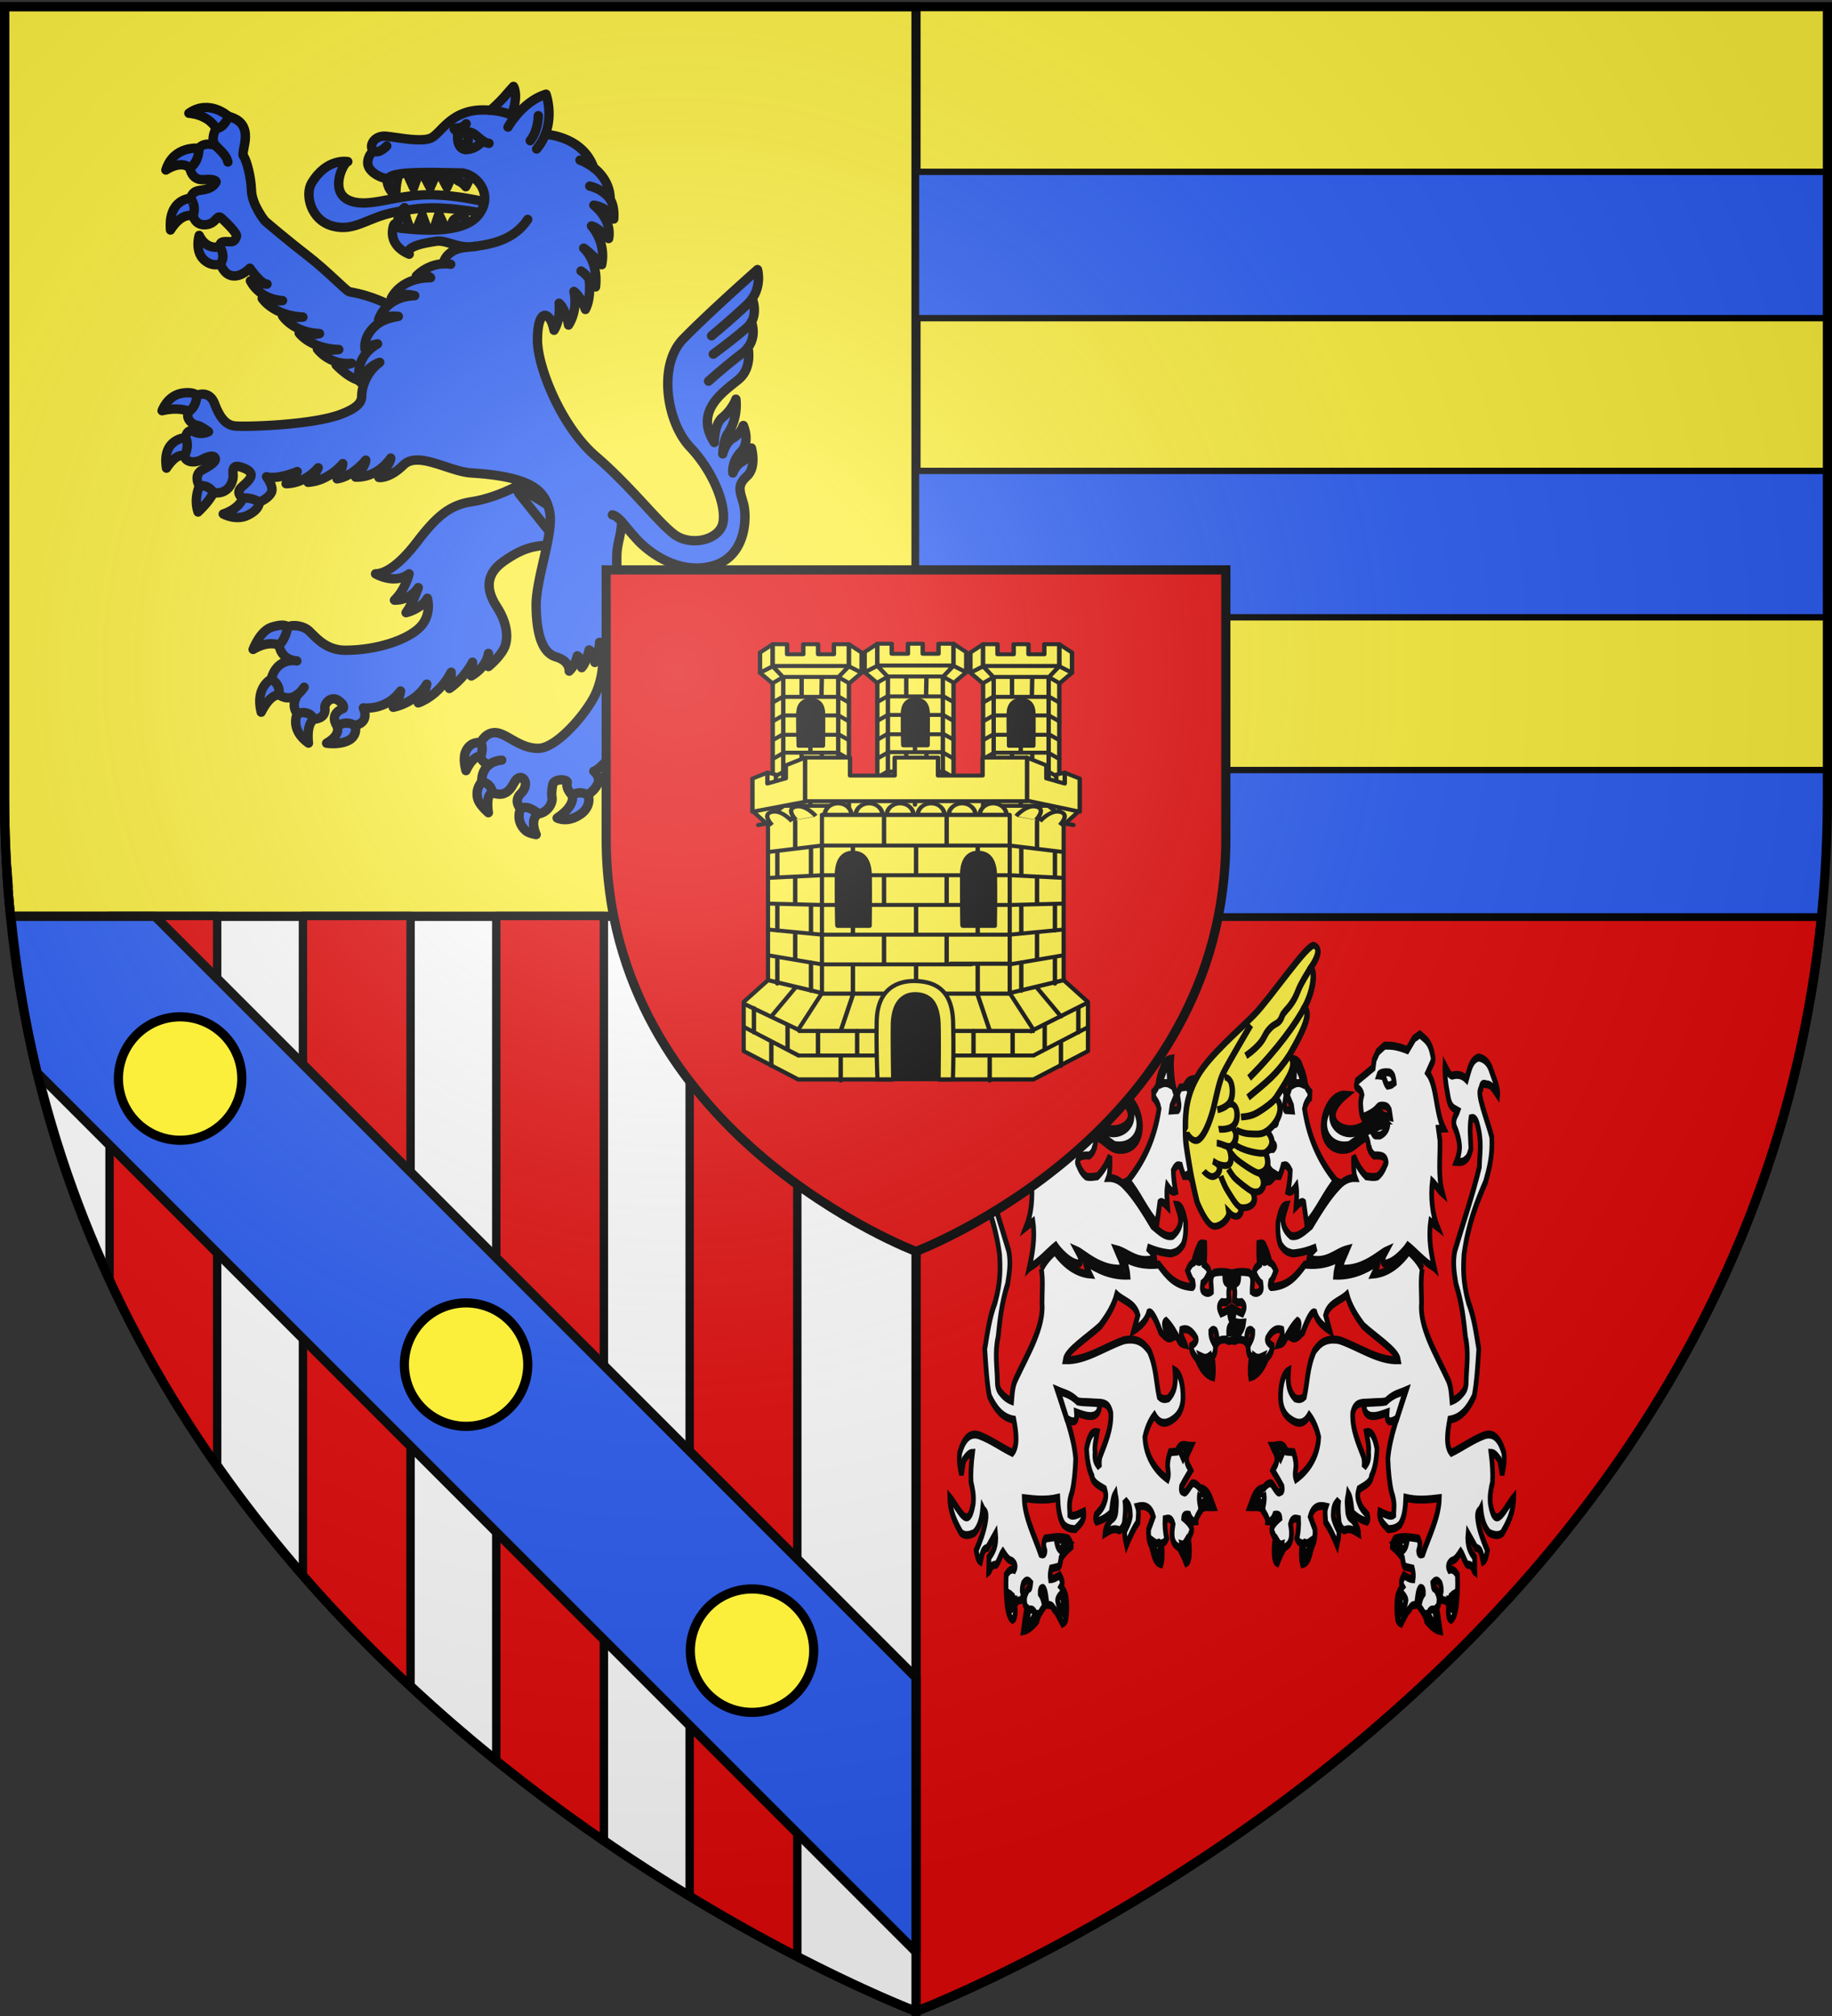 <svg xmlns="http://www.w3.org/2000/svg" xmlns:xlink="http://www.w3.org/1999/xlink" height="660" width="600" version="1.0"><rect width="100%" height="100%" fill="#333333" stroke="none"/><defs><linearGradient id="b"><stop style="stop-color:white;stop-opacity:.314" offset="0"/><stop offset=".19" style="stop-color:white;stop-opacity:.251"/><stop style="stop-color:#6b6b6b;stop-opacity:.125" offset=".6"/><stop style="stop-color:black;stop-opacity:.125" offset="1"/></linearGradient><linearGradient id="a"><stop offset="0" style="stop-color:#fd0000;stop-opacity:1"/><stop style="stop-color:#e77275;stop-opacity:.659" offset=".5"/><stop style="stop-color:black;stop-opacity:.323" offset="1"/></linearGradient><radialGradient xlink:href="#b" id="c" gradientUnits="userSpaceOnUse" gradientTransform="matrix(1.353 0 0 1.349 -77.63 -85.747)" cx="221.445" cy="226.331" fx="221.445" fy="226.331" r="300"/></defs><g style="display:inline"><path style="fill:#fcef3c;fill-opacity:1;fill-rule:evenodd;stroke:none;stroke-width:1px;stroke-linecap:butt;stroke-linejoin:miter;stroke-opacity:1" d="M300 658.5s298.5-112.32 298.5-397.772V2.176H1.5v258.552C1.5 546.18 300 658.5 300 658.5z"/><path style="fill:#fcef3c;fill-opacity:1;fill-rule:nonzero;stroke:#000;stroke-width:3;stroke-linecap:square;stroke-linejoin:miter;stroke-miterlimit:4;stroke-dashoffset:0;stroke-opacity:1" d="M1.5 2.188v258.53c0 13.47.671 26.577 1.938 39.282H300V2.187H1.5z"/><path style="fill:#e20909;fill-opacity:1;fill-rule:nonzero;stroke:#000;stroke-width:3;stroke-linecap:square;stroke-linejoin:miter;stroke-miterlimit:4;stroke-dashoffset:0;stroke-opacity:1" d="M300 300v358.5s2.62-.976 7.375-3a378.585 378.585 0 0 0 5.438-2.375 472.95 472.95 0 0 0 14.75-6.875A565.172 565.172 0 0 0 352 633.594a602.904 602.904 0 0 0 29.562-17.375 607.81 607.81 0 0 0 12.875-8.313 581.852 581.852 0 0 0 26.968-19c4.591-3.435 9.23-7.01 13.875-10.718a541.573 541.573 0 0 0 13.969-11.532 522.631 522.631 0 0 0 13.969-12.375 502.648 502.648 0 0 0 13.875-13.218 483.641 483.641 0 0 0 10.25-10.47l.031-.03a474.982 474.982 0 0 0 3.375-3.594c4.5-4.838 8.94-9.808 13.313-14.938a436.9 436.9 0 0 0 9.687-11.781c.005-.006-.005-.025 0-.031 1.063-1.34 2.135-2.675 3.188-4.031a434.328 434.328 0 0 0 9.312-12.438c.005-.007-.005-.024 0-.031 1.016-1.412 2.03-2.82 3.031-4.25a408.238 408.238 0 0 0 11.657-17.625C569.184 416.699 590.28 363.02 596.563 300H300z"/><path style="fill:#fff;fill-opacity:1;fill-rule:nonzero;stroke:#000;stroke-width:3;stroke-linecap:square;stroke-linejoin:miter;stroke-miterlimit:4;stroke-dashoffset:0;stroke-opacity:1" d="M3.625 300C29.285 556.44 300 658.5 300 658.5V300H3.625z"/><path style="fill:#e20909;fill-opacity:1;fill-rule:nonzero;stroke:#000;stroke-width:3;stroke-linecap:square;stroke-linejoin:miter;stroke-miterlimit:4;stroke-dashoffset:0;stroke-opacity:1" d="M2.344 285.406H2.25c.11 1.773.367 3.46.5 5.219-.131-1.74-.297-3.464-.406-5.219z"/><path style="fill:#2b5df2;fill-opacity:1;fill-rule:nonzero;stroke:#000;stroke-width:2.079;stroke-linecap:round;stroke-linejoin:round;stroke-miterlimit:4;stroke-dashoffset:0;stroke-opacity:1" d="M300 252.094V300h296.563a395.969 395.969 0 0 0 1.937-39.281v-8.625H300z"/><path style="fill:#2b5df2;fill-opacity:1;fill-rule:nonzero;stroke:#000;stroke-width:2.079;stroke-linecap:round;stroke-linejoin:round;stroke-miterlimit:4;stroke-dashoffset:0;stroke-opacity:1;display:inline" d="M300 154.156v47.938h298.5v-47.938H300zM300 56.25v47.906h298.5V56.25H300z"/><path style="fill:#e20909;fill-opacity:1;fill-rule:nonzero;stroke:#000;stroke-width:2.749;stroke-linecap:round;stroke-linejoin:round;stroke-miterlimit:4;stroke-dashoffset:0;stroke-opacity:1" d="M35.875 299.875v119.219c10.167 21.963 22.123 42.255 35.25 60.937V299.875h-35.25z"/><path style="fill:#e20909;fill-opacity:1;fill-rule:nonzero;stroke:#000;stroke-width:2.749;stroke-linecap:round;stroke-linejoin:round;stroke-miterlimit:4;stroke-dashoffset:0;stroke-opacity:1;display:inline" d="M99.219 299.875v215.938c11.399 13.079 23.251 25.158 35.25 36.312v-252.25h-35.25zM162.531 299.875v276.531a569.97 569.97 0 0 0 35.25 26.25V299.875h-35.25zM225.875 299.875v320.906a588.296 588.296 0 0 0 35.25 19.782V299.875h-35.25z"/><path style="fill:#2b5df2;fill-opacity:1;fill-rule:nonzero;stroke:#000;stroke-width:3;stroke-linecap:round;stroke-linejoin:round;stroke-miterlimit:4;stroke-dashoffset:0;stroke-opacity:1" d="M3.594 300c1.783 17.77 4.603 34.885 8.562 51.188L300 639.03V549.22L50.781 300H3.594z"/></g><g style="display:inline"><g style="fill:#2b5df2;fill-opacity:1;display:inline"><path d="M395.722 229.103s-5.333 2.655-3.263 10.83c0 0 2.6-5.702 5.862-5.702 3.261 0 1.727-3.439 1.727-3.439l-2.007-2.51-2.32.821zM389.806 219.384s2.22-6.112 6.163-7.318c2.393-.732 4.545-.917 5.15.012.604.929.91 2.079.91 2.079l-1.782 4.233-1.927-.363s-3.166-1.779-8.514 1.357zM417.309 244.487s1.47 2.826-3.437 5.6c0 0 4.266.73 7.379-1 2.032-1.128 2.539-3.424 1.853-4.804-.685-1.38-1.853-1.885-1.853-1.885l-3.567.379-.375 1.71zM407.937 250.065s-.873-6.005 1.776-7.834l.516-3.246-3.922-1.254-1.884 1.097-.106 1.557s-2.696 5.133 3.62 9.68z" style="fill:#2b5df2;fill-opacity:1;stroke:#000;stroke-width:3.07;stroke-linecap:round;stroke-linejoin:round;stroke-miterlimit:4;stroke-dasharray:none;stroke-opacity:1" transform="translate(-306.908 -6.78)"/><path d="M480.869 163.054c-3.96 3.074-12.593 6.974-19.589 8-6.995 1.025-11.392 4.717-17.788 13.127-6.396 8.41-10.993 10.462-13.592 10.462 0 0 6.197 3.692 10.994 0 0 0-1.2 5.128-4.797 8.615 0 0 4.797.41 7.795-4.102 0 0-1.6 4.922-3.998 8.204 0 0 4.797-1.026 6.996-4.718 0 0 1.599 5.333-2.399 9.436-3.997 4.103-13.99 7.59-24.584 7.59-7.196 0-10.593-5.744-12.592-6.975-2-1.23-4.997-1.436-6.196-.616 0 0-.4 3.487-2.798 5.949 0 0 .4 4.718 5.796 5.128 0 0-6.396-1.436-8.395 5.949 0 0 2.999 1.231 2.599 5.128 0 0 2.852 2.37 6.094-.13 0 0-2.497 3.617-.099 6.284 0 0 3.798-1.436 5.397 1.846 0 0 4.106-.037 3.598-3.692-.2-1.436 1.998-4.102 4.397-2.46 2.399 1.64 1.6 2.665 1.6 2.665s-4.798 1.436-2 5.744c0 0 2.799-2.052 5.797-.205 0 0 4.997-.616 2.798-5.744 0 0 7.396 1.026 12.192-5.538 0 0-.2 2.666-2.398 5.333 0 0 7.195-1.23 10.993-7.59 0 0-1 4.308-2.798 6.154 0 0 6.596-2.05 10.793-10.05 0 0 0 4.101-.599 5.332 0 0 4.597-2.871 7.595-8.615 0 0 0 2.462-.4 4.513 0 0 4.797-2.461 5.597-7.384 0 0 .2 2.872 0 4.308 0 0 4.597-3.693 5.596-7.18 1-3.486 0-8-2.798-12.307s-4.796-10.05 2.2-14.974c6.995-4.923 11.592-5.744 19.188-4.923 7.595.82-2.8-28.308-10.195-22.564z" style="fill:#2b5df2;fill-opacity:1;stroke:#000;stroke-width:3.07;stroke-linecap:round;stroke-linejoin:round;stroke-miterlimit:4;stroke-dasharray:none;stroke-opacity:1" transform="translate(-306.908 -6.78)"/><path d="m488.064 182.335-10.994-13.743s-3.836-5.066 10.994 4.717c2.798 1.847 0 9.026 0 9.026zM381.726 44.877s-6.199-5.777-12.963-1.027c0 0 6.208.27 8.927 4.988l1.635 1.345 2.255-1.827.95-1.827-.804-1.652zM373.945 56.314l-1.869-.994s-8.338-1.012-10.836 7.123c0 0 4.957-3.4 7.853-.64 2.897 2.758 3.549.194 3.549.194l1.628-3.343-.325-2.34zM369.269 71.704s-7.36.192-6.52 10.374c0 0 3.277-5.734 7.397-4.612 4.12 1.121 1.852-3.068 1.852-3.068l-1.177-2.934-1.552.24zM378.918 87.549s-4.294 1.393-6.776-3.701c0 0-1.487 4.873 1.392 7.828 1.332 1.367 3.562 2.325 5.56 1.454 1.998-.87 2.553-3.07 2.553-3.07l-.848-2.174-1.88-.337z" style="fill:#2b5df2;fill-opacity:1;stroke:#000;stroke-width:3.07;stroke-linecap:round;stroke-linejoin:round;stroke-miterlimit:4;stroke-dasharray:none;stroke-opacity:1" transform="translate(-306.908 -6.78)"/><path d="M434.359 106.635s-5.174-2.987-12.983-4.322c-1.053-.18-7.018-6.661-14.036-12.063-7.017-5.402-13.684-11.163-13.684-11.163s-4.21-5.222-4.386-9.903c-.176-4.681-1.58-9.903-2.632-11.343-1.052-1.44 4.386-10.623-4.912-12.964 0 0-1.228 3.782-4.036 3.962 0 0-2.105 3.6-.175 5.581 0 0-3.685-1.44-5.439.9 0 0 .176 4.322-2.983 6.483 0 0 .526 4.14 4.562 3.78 4.035-.36 4.035.72 4.035.72s-.526 1.621-2.982 2.341c-2.457.72-4.387 0-5.44 3.061.001 0 2.107 2.16.878 5.762 0 0 .702 3.241 4.21 2.881 3.51-.36 3.51-3.601 5.089-2.16 1.58 1.44 5.263 5.041 4.912 5.941-.35.9-.526 1.8-1.93 1.8-1.403 0-3.684-.54-3.508 1.621 0 0 2.105 3.061.175 5.582 0 0 1.053 3.6 4.035 3.96 2.983.361 5.615-2.52 5.615-2.52s3.509 5.222 5.614 5.222c0 0-4.035-.36-5.438-1.08 0 0 2.631 5.941 10.526 6.481 0 0-3.509.36-6.667-.72 0 0 3.509 5.581 13.334 6.121 0 0-3.51.36-6.667-.36 0 0 3.51 5.401 12.106 5.762 0 0-3.158.9-6.668-.18 0 0 3.51 5.041 12.984 5.401 0 0-3.51.54-7.018-.18 0 0 3.86 5.402 11.228 4.681 0 0-2.28.9-5.088.54 0 0 5.02 5.444 9.46 5.373l14.17-1.185 6.674-23.529-12.935-.284z" style="fill:#2b5df2;fill-opacity:1;stroke:#000;stroke-width:3.07;stroke-linecap:round;stroke-linejoin:round;stroke-miterlimit:4;stroke-dasharray:none;stroke-opacity:1" transform="translate(-306.908 -6.78)"/><path d="M469.765 73.896s-11.743-3.461-22.906-3.342c-11.162.12-19.883 4.655-25.93 1.671-6.046-2.983-1.627-12.172-.116-12.53 0 0-6.836-1.371-11.86 7.04-2.21 3.7-.365 12.168 6.976 14.082 7.326 1.909 11.396-2.983 20.698-4.654 8.513-1.529 14.185-2.387 32.79 1.193l.348-3.46z" style="fill:#2b5df2;fill-opacity:1;stroke:#000;stroke-width:3.07;stroke-linecap:round;stroke-linejoin:round;stroke-miterlimit:4;stroke-dasharray:none;stroke-opacity:1" transform="translate(-306.908 -6.78)"/><path d="M433.691 65.46s-.325 3.115 2.928 5.452c0 0-.434-4.562 1.518-8.234 0 0-4.446-.779-4.446 2.782zM437.255 80.57s-.754-3.037 2.141-5.825c0 0 .204 4.58 2.645 7.929 0 0-4.293 1.42-4.786-2.104zM439.654 62.344l2.711 5.897s1.735-5.34 2.928-6.342l-5.639.445zM455.66 62.796s.108 2.71 1.518 3.312c1.41.602 2.276 1.807 2.276 1.807s1.952-3.413 1.41-4.918l-4.987-.2M442.951 82.733l2.281-5.493s1.48 4.813 2.73 5.738l-5.01-.245z" style="fill:#2b5df2;fill-opacity:1;stroke:#000;stroke-width:3.07;stroke-linecap:round;stroke-linejoin:round;stroke-miterlimit:4;stroke-dasharray:none;stroke-opacity:1" transform="translate(-306.908 -6.78)"/><path transform="matrix(.434 0 0 .446 52.495 27.677)" style="fill:#2b5df2;fill-opacity:1;stroke:#000;stroke-width:6.977;stroke-linecap:round;stroke-linejoin:round;stroke-miterlimit:4;stroke-dasharray:none;stroke-opacity:1" d="m196.935 63.234 6.74 12.481 5.991-12.98-12.731.499zM209.623 63.063l6.74 12.481 5.991-12.981-12.731.5zM205.233 109.493l4.993-14.478 6.74 14.229-11.733.249z"/><path d="M454.661 81.77s-.052-2.71 1.32-3.4c1.371-.688 2.165-1.944 2.165-1.944s2.15 3.285 1.698 4.82l-4.966.512M368.895 141.43s-3.369-1.514-8.895-.193c0 0 1.6-4.693 6.208-5.672 2.195-.466 4.513-.207 5.118.648.606.854 1.24 3.004 1.24 3.004l-1.816 2.952-1.855-.739zM367.68 150.05s-7.84.347-6.243 9.987c0 0 3.099-5.157 5.91-3.976 2.812 1.18 2.525-1.795 2.525-1.795l-.319-3.607-1.874-.61zM372.21 165.927s-1.937 4.076-.43 8.47c0 0 3.425-3.1 5.072-6.315 1.652-3.224.052-2.255.052-2.255l-2.775-1.627-1.919 1.727zM386.466 169.897s-1.058 3.371-6.45 5.155c0 0 4.113 2.3 7.987.437 2.184-1.05 3.751-2.495 3.878-4.345l-.565-2.245-2.768-.868-2.152.237.07 1.629zM464.375 249.851s-3.65-.57-5.064 3.3c-.853 2.336.213 5.912.213 5.912s2.149-4.968 4.85-4.675c2.703.292 2.76-.506 2.76-.506l-.925-3.065-.355-1.241-1.48.275zM464.707 262.667s-2.464 2.608-1.173 6.071c.674 1.811 3.32 4.101 3.32 4.101s-1.005-5.904 1.278-6.543c2.283-.64 1.317-2.457 1.317-2.457l-3.736-2.982-1.006 1.81zM477.415 271.513s-1.887 3.95 1.646 7.194c1.041.956 3.45 1.293 3.45 1.293s-2.315-4.802.65-6.786c2.966-1.984-1.307-3.613-1.307-3.613l-4.053.225-.386 1.687zM494.323 267.204s1.293 3.2-4.932 7.374c0 0 3.419 1.857 7.842-1.358 2.352-1.71 3.055-4.432 2.173-6.243-.882-1.811-1.928-2.207-1.928-2.207l-3.087.957-.068 1.477z" style="fill:#2b5df2;fill-opacity:1;stroke:#000;stroke-width:3.07;stroke-linecap:round;stroke-linejoin:round;stroke-miterlimit:4;stroke-dasharray:none;stroke-opacity:1" transform="translate(-306.908 -6.78)"/><path d="M467.562 42.879s2.888-2.515 4.856-4.803c1.968-2.289 2.667-3.007 2.667-3.007s1.861 2.93-.675 9.437c.433.21.807.425 1.129.637 2.095-2.615 5.588-6.085 10.194-7.52 0 0 2.36 6.424-.232 13.123 0 0 12.194.518 15.867 10.975 2.633 1.976 5.388 5.596 5.388 10.357.962 1.433 1.347 3.981 1.152 6.407 0 0-1.65-3.74-6.513-4.533 0 0 6.059 4.57 4.843 10.92 0 0-3.407-3.662-5.617-4.116 0 0 4.886 5.088 3.34 12.687 0 0-4.445-4.635-5.882-5.429 0 0 4.862 4.196 3.868 12.702 0 0-.934-1.397-2.132-2.794 0 0 .916 6.196-1.184 10.166 0 0-1.437-4.197-3.757-5.898 0 0 1.548 5.67-1.768 11.001 0 0-.884-5.217-3.094-7.145 0 0 .663 5.217-1.657 8.846 0 0-.774-4.536-2.874-4.876 0 0-2.542-.567-2.542 8.165s7.847 28.353 19.119 37.993c11.272 9.64 20.223 21.434 25.638 25.517 5.414 4.084 15.03 1.929 16.024-3.969.995-5.897-3.316-16.67-10.83-24.61-7.515-7.939-10.72-26.652-2.21-35.384 8.51-8.733 24.312-22.683 24.312-22.683s1.427 4.91-1.718 9.476c0 0 1.719 4.212-.271 7.704 0 0 1.86 4.36-1.131 8.318 0 0 1.572 6.598-3.069 10.454-4.64 3.856-14.697 10.207-7.956 20.64 0 0-.077-5.925 2.652-8.165 3.316-2.722 4.421-6.01 4.421-6.01s.9 6.178-2.652 11.227c-1.437 2.042-1.658 6.691-1.658 6.691s.884-3.742 3.316-5.103c2.431-1.361 3.426-4.196 3.426-4.196s2.431 5.33-.774 8.619c-3.205 3.288-2.652 6.918-2.652 6.918s.884-2.495 3.094-3.742c2.21-1.248 2.984-4.424 2.984-4.424s1.768 6.238-1.437 9.187c-3.204 2.948-2.481 4.592-1.215 8.846 1.215 4.083 1.215 17.125-9.615 20.414-10.83 3.289-20.886-3.742-25.307-8.62-2.286-2.521-3.744-4.406-4.925-5.717-.158 4.81-1.595 7.078-1.595 11.615 0 4.536-.663 13.836 9.836 13.836 6.52 0 8.4-3.176 11.05-2.155 2.653 1.02 3.715 5.568.222 12.249-2.431 4.65.221 15.764.221 20.867 0 3.175-2.21 5.67-2.21 5.67s-.443-3.061-2.652-5.103c0 0 2.1 6.805-2.1 13.836 0 0-.552-4.196-2.1-6.237 0 0 .774 6.918-4.973 11.454 0 0 .332-4.876-1.436-6.918 0 0 .995 5.103-4.862 10.32 0 0 .884-4.536.22-6.691 0 0-6.3 8.392-8.73 8.96 0 0 2.21 1.7 1.326 3.969-.884 2.268-3.315 3.742-3.315 3.742s-2.873-1.587-5.083.227c0 0-2.244-2.28-1.658-4.083.442-1.36-3.934-1.515-4.642.228 0 0-.662 2.608-.33 4.536.33 1.928-1.548 4.99-4.532 5.33 0 0-3.205-3.175-5.746-1.7 0 0-2.542-2.383.11-4.99 2.652-2.609 1.216-5.785-.663-5.104-1.878.68-2 4.28-5.194 5.217-1.547.454-3.536-.34-3.536-.34s0-2.836-3.426-3.63c0 0-.294-3.382 2.295-5.475 0 0-2.516-.876-2.627-2.804 0 0 .995-2.495 0-4.537 0 0 1.658-3.629 5.194-3.175 3.537.454 7.625 5.103 13.593 5.103 5.967 0 15.36-11 18.455-17.125 3.094-6.124 3.426-14.29 1.657-17.579 0 0 0 2.949-1.547 6.578 0 0 .332-2.835-1.879-4.082 0 0-.884 4.082-2.431 5.784 0 0-.111-3.176-1.437-3.856 0 0-.552 2.949-2.652 4.99 0 0 .332-3.289-4.31-4.65-4.642-1.361-6.41-7.712-6.52-16.672-.11-8.959 5.857-23.817 4.42-30.848-1.436-7.031-5.95-11.477-25.637-12.702-7.294-.453-17.46-7.258-22.213-2.608-4.751 4.65-8.067 4.083-8.067 4.083s3.868-4.537 3.868-6.351c0 0-4.089 6.464-11.493 6.237 0 0 3.316-3.515 3.316-5.557 0 0-4.2 5.33-9.393 6.124 0 0 1.657-2.722 1.878-4.99 0 0-4.42 5.67-11.382 6.124 0 0 2.652-2.835 3.315-4.763 0 0-3.978 5.103-10.498 5.217 0 0 3.204-2.496 3.647-3.97 0 0-6.41 2.721-10.057 1.701 0 0 2.542 3.29 1.547 5.217-.994 1.928-3.868 3.062-3.868 3.062s-2.762-1.7-5.415-1.247c0 0-2.652-1.588-.442-3.63 2.21-2.041 5.194-4.309.995-6.124-4.2-1.814-3.868.454-3.757 2.268.11 1.815-1.326 6.351-6.41 5.671 0 0-1.657-2.835-4.641-2.155 0 0-2.21-3.629.994-5.33 3.205-1.7 5.194-3.175 3.758-4.31 0 0-.884-.68-3.868.908s-5.636.567-5.747-1.134c0 0 1.768-3.29.332-6.01 0 0 .332-3.176 2.763-1.929 2.43 1.248 4.751 0 4.751 0s-2.431-1.928-3.978-2.155c-1.547-.226-3.868-2.608-2.321-4.536 0 0 2.431-1.588 2.431-5.217 0 0 4.09-1.928 5.857 2.722 1.768 4.65 3.647 6.805 6.3 7.258 2.651.453 25.778-.144 35.251-3.856 4.316-1.69 6.64-3.342 6.64-5.91 0-2.57 1.252-7.525 5.9-11.012 0 0-4.29 1.101-6.437 6.423 0 0-2.682-7.524 5.723-12.479 0 0-1.789.183-4.113 1.652 0 0-.8-4.527 4.291-8.258 2.504-1.836 6.616-2.386 6.616-2.386s-3.576-.55-6.437 1.1c0 0 1.967-7.523 11.802-7.89 0 0-4.471-1.285-7.69.917 0 0 2.861-6.79 12.875-6.79 0 0-.715-1.101-4.649-.55 0 0 3.423-3.794 8.83-4.004 0 0 .469-4.621 7.264-5.355.982-.106 2.001-.216 3.042-.35-5.546.9-9.122-2.22-12.698-1.669-3.576.55-10.192 1.652-8.762 4.22 0 0-7.056-2.455-5.186-9.175.358-1.284 1.252-.734 1.252-.734s-.894 1.285 1.61 1.468c2.503.183 19.311 2.57 24.855-4.22 5.543-6.79-.536-13.948-5.9-13.948-5.365 0-21.392-.845-23.283 1.605-.711.923-6.938-1.383-6.938-4.908 0-2.152 1.47-3.602 1.904-3.952-1.678-1.292 0-5.166 4.195-4.736 4.194.431 10.765 1.866 14.261.718 3.496-1.149 6.432-9.327 17.338-9.327a34.54 34.54 0 0 1 2.523.092z" style="fill:#2b5df2;fill-opacity:1;stroke:#000;stroke-width:3.07;stroke-linecap:round;stroke-linejoin:round;stroke-miterlimit:4;stroke-dasharray:none;stroke-opacity:1" transform="translate(-306.908 -6.78)"/><path d="M467.562 42.879c3.152.235 5.35.9 6.848 1.627M433.58 54.555s-2.656 2.87-4.334 1.578M483.216 44.654s0 4.878-2.656 8.179M473.29 48.384s.782-1.41 2.249-3.241M496.864 59.208s2.183.772 4.504 2.514M499.816 97.923c-.822-.958-1.767-1.916-2.62-2.423M553.274 104.522a12.26 12.26 0 0 1-1.708 1.978c-5.304 4.99-11.603 10.207-11.603 10.207M553.003 112.226a6.948 6.948 0 0 1-1.437 1.76c-4.089 3.629-11.05 8.732-11.05 8.732M551.872 120.543a10.203 10.203 0 0 1-1.963 1.948c-5.637 4.31-10.94 9.073-10.94 9.073M510.505 177.562c-1.103-1.224-1.964-1.947-3.032-2.22M467.002 257.192c.959-.775 2.313-1.373 4.225-1.556M452.087 93.15a12.23 12.23 0 0 1 2.435.15M462.392 87.446c6.16-.788 13.06-2.39 17.343-8.826M485.5 50.746a17.069 17.069 0 0 1-2.843 4.813M500.068 67.714s4.365.907 6.688 4.365M377.515 54.42c1.93 1.98 3.509 3.24 4.035 5.401M404.415 234.1c.69-.532 1.398-1.286 2.1-2.33M465.01 52.867c.619.41 1.294.733 2.05.844M459.584 47.303s-.658.843-1.808 1.18c-1.114.327-2.805.135-1.808.844.373.265.727.437 1.07.546" style="fill:#2b5df2;fill-opacity:1;stroke:#000;stroke-width:3.07;stroke-linecap:round;stroke-linejoin:round;stroke-miterlimit:4;stroke-dasharray:none;stroke-opacity:1" transform="translate(-306.908 -6.78)"/><path d="M457.04 49.873c1.624.52 2.984-.37 4.68.466 1.006.495 2.03 1.692 3.29 2.528 0 0-1.893 2.699-5.18 2.868-3.286.168-3.278-4.361-2.79-5.862z" style="fill:#2b5df2;fill-opacity:1;stroke:#000;stroke-width:3.07;stroke-linecap:round;stroke-linejoin:round;stroke-miterlimit:4;stroke-dasharray:none;stroke-opacity:1" transform="translate(-306.908 -6.78)"/><path d="M459.4 49.984c-.771.052-1.531.154-2.36-.11-.446 1.369-.49 5.26 2.004 5.8.726-.536 1.229-1.68 1.229-3.01 0-1.1-.344-2.072-.873-2.68zm.084 3.201c-.217.066-.52-.384-.676-1.003-.157-.62-.107-1.175.11-1.24.218-.064.52.385.677 1.004.156.62.107 1.175-.11 1.24z" style="fill:#2b5df2;fill-opacity:1;stroke:#000;stroke-width:3.07;stroke-miterlimit:4;stroke-dasharray:none;stroke-opacity:1" transform="translate(-306.908 -6.78)"/></g><g style="fill:#fff;fill-opacity:1;stroke:#000;stroke-width:5.186;stroke-miterlimit:4;stroke-dasharray:none;stroke-opacity:1;display:inline"><path d="M971.727 209.788c-3.47-9.379-6.644-18.984-4.057-29.878l7.47 3.448c-5.605-8.417-7.634-19.662-5.578-29.612 2.292 1.242 6.897 5.469 11.323 7.778-5.25-11.492-2.476-22.984-2.873-34.475l-1.723-7.47 5.914-.168c-9.31-10.942-7.406-28.195-17.812-36.199l5.577-7.301c1.218-2.298-.352-4.597-1.149-6.895-2.813-6.631-8.381-8.159-13.215-10.749l-6.32 2.705-7.47 7.47c-13.488-3.127-19.147-2.898-25.282-2.873l-7.47 4.022-4.021 5.17-1.15 5.172-17.812 8.619c-.667 1.818-1.87 3.815.575 4.596 1.99.895 3.904 1.89 4.765 4.29-1.094 2.4-1.75 4.801-1.318 7.202.287 2.589.544 5.184 2.323 7.4 20.372-5.134 13.603-7.29 21.379-7.544 4.444.184 6.061.564 8.044 2.873l1.174 4.572c-3.312-.507-6.624-.159-9.936-2.13-6.158-.53-10.855 2.337-15.514 5.172-19.467 12.183-59.09-.277-23.533-17.585-25.09-1.698-39.001 32.326-7.558 35.723 14.188 1.052 16.9-3.57 29.09-7.82 3.57.898 2.639 6.916 4.3 7.147.859 2.226 2.995 3.32 4.933 4.467 6.52-.257 11.719.35 12.878 2.775 1.12 1.804.45 2.714-.574 3.447-2 3.295-4.86 5.73-8.486 7.4-4.19.728-8.38.164-12.57-.134-7.424-4.337-10.672-8.674-13.86-13.012-.208 5.029-.136 11.2 1.758 14.127-6.614-.121-12.721 1.535-18.253 5.206-10.848 6.543-21.54 16.798-30.859 25.89-7.165 3.379-14.108 7.754-22.304 6.49-14.634-7.328-6.947-15.201-4.597-20.11-5.376.294-7.58 5.083-9.733 11.288-.346 5.25-.241 9.784 2.635 14.498 5.983 5.354 9.944 5.057 13.79 5.78 9.292-.421 17.848-1.945 26.06-3.987-5.86 3.355-7.76 5.147-8.283 7.435 20.65 3.208 28.737-4.199 43.094-6.32-2.99 4.308-7.708 8.862-7.232 12.675 24.165 1.317 42.845-9.913 50.529-11.863-3.158 3.423-6.082 6.787-2.873 8.619 10.466.22 23.675-9.04 26.5-11.695 8.751 4.07 17.907 10.636 29.304 14.364z" style="fill:#fff;fill-opacity:1;fill-rule:evenodd;stroke:#000;stroke-width:5.186;stroke-linecap:butt;stroke-linejoin:miter;stroke-miterlimit:4;stroke-dasharray:none;stroke-opacity:1" transform="matrix(.295 0 0 .504 183.087 309.28)"/><path d="M920.148 117.305c-5.047-.172-10.379-.204-17.668 3.735 1.295 1.189 2.669 3.066 4.309 2.873h4.74c5.376-1.577 7.832-3.883 8.619-6.608zM914.977 113.57l-8.619-.574c-8.42 4.388-16.548 8.699-26.43 9.48-15.686.685-32.747-9.117-14.078-22.264-26.876 10.46-16.977 33.22 11.492 29.878 18.404-7.705 25.09-11.013 37.635-16.52z" style="fill:#fff;fill-opacity:1;fill-rule:evenodd;stroke:#000;stroke-width:5.186;stroke-linecap:butt;stroke-linejoin:miter;stroke-miterlimit:4;stroke-dasharray:none;stroke-opacity:1" transform="matrix(.295 0 0 .504 183.087 309.28)"/><path d="M862.403 153.36c-17.813-12.68-29.968-28.022-34.763-46.828.958-2.878 2.873-5.166 5.746-6.895l.287-4.022c-2.353-1.477-4.34-3.32-5.17-6.32-.98-4.586-3.914-8.194-6.321-12.067-3.17-2.956-6.2-2.832-8.619-3.16.694 4.693-.055 9.385-.862 14.077-.866 3.92-2.294 7.093-4.31 9.481l4.885 6.895.718 3.16-7.182-.287c-1.504-.977-1.25-2.393-1.293-3.735l1.436-5.458c-.01-2.341-1.672-3.856-3.16-5.459l-4.596-.287c-4.52-6.721-11.674-5.105-18.387-4.884-.534.998-1.485 1.58-.575 4.022l6.32 6.32.288 9.768c1.98 1.894 4.364 3.45 8.619 3.448 2.616 4.667 1.091 5.747-2.011 5.458-2.927-.532-3.114-3.254-4.31-5.171-3.071-1.212-4.57-1.166-5.745-.862l-4.597 5.171c-4.014.489-6.711 1.331-9.193 3.735.448 2.947 2.867 3.43 4.74 4.597 2.105-.042 3.875.92 5.602 2.01.712 1.656 1.989 3.172 3.448 4.454 3.378-1.06 6.575-1.756 9.193-1.293 2.467.784 2.797 1.897.287 3.448-5.164-.188-6.623 1.476-8.044 3.16.766 3.064.766 5.554 0 7.47-2.681 5.212-5.363 7.573-8.044 10.629 4.185.23 8.263.246 12.066-.287 1.927-.935 3.9-1.775 5.459-3.448h5.745c1.245-1.7 2.49-3.762 3.735-6.607 2.271-.281 4.305-1.333 8.044 3.16-.234 4.71-1.204 9.175-2.585 13.502 3.551 1.042 6.393-1.107 9.193-3.447 1.14 5.244.274 8.652-.287 13.215 4.213-2.585 7.086-3.447 8.618-2.585l3.16 13.502c11.38-6.52 21.093-20.308 32.465-27.58z" style="fill:#fff;fill-opacity:1;fill-rule:evenodd;stroke:#000;stroke-width:5.186;stroke-linecap:butt;stroke-linejoin:miter;stroke-miterlimit:4;stroke-dasharray:none;stroke-opacity:1" transform="matrix(.295 0 0 .504 183.087 309.28)"/><path d="M815.574 90.731c3.16-1.06 6.32-1.143 9.48-.287v-2.73c-2.158-4.734-5.07-8.337-8.762-10.773.282 4.727.502 9.439-.718 13.79zM795.32 93.317c-2.093 2.607-4.573 3.277-7.038 4.022-.998-2.734-2.786-5.071-5.315-7.039 2.175-.495 4.398-.92 7.326-.287 1.842.6 3.905.542 5.027 3.304zM778.657 118.024c-.893 1.5-1.298 2.902-.287 4.022-1.867.054-3.735.301-5.602-1.868 1.015-1.903 3.364-2.14 5.89-2.154zM787.42 144.454c1.5 1.682 3.386 3.105 6.033 4.023-1.756 1.195-3.476 2.5-5.602 2.585-1.69.662-3.676.141-5.746-.718 2.756-1.47 4.058-3.669 5.315-5.89zM958.378 210.618c-4.083-4.952-9.433-8.32-15.032-11.377-11.612 9.413-25.44 14.331-39.316 15.009 1.896-2.438 5.083-4.59 5.5-8.508-13.91 5.811-29.589 9.536-47.323 9.226.5-3.792 2.469-7.584 4.469-11.376-9.927 2.689-20.162 5.244-38.717 4.182-8.952 7.004-17.953 13.98-37.379 14.626-1.719-.427-.892-2.127-.406-3.657 2.454-1.29 4.065-4.264 5.783-7.026-1.678-2.281-3.44-4.478-6.62-5.257-1.202-3.88-3.624-7.759-6.739-11.638-2.079-1.29-3.584-.636-5.663-.431-.113 4.46-.351 8.922.644 13.383-2.726 1.34-4.967 2.263-5.807 5.113 1.913 2.696 3.898 5.338 7.313 6.907.4 1.88 1.143 3.896-.287 5.044-3.115 1.608-6.23 1.861-9.345.406-.21-4.371 2.866-9.902-3.25-12.189-7.478-1.035-14.412-.44-21.127.813-1.474.033-2.522.918-3.628 1.686-.925 1.063-1.062 2.126-.841 3.19 3.414.715 6.815 1.458 9.106 4.42 1.243 3.163.302 4.811.045 7.6l3.5 1.589 4.82-.202c4.412 2.438 2.334 4.875.406 7.313-4.066-.948-6.79-1.896-9.345-2.844.563 3.763-.283 5.836-1.625 7.313-4.605 1.612-9.21 1.923-13.814 1.626.934 4.903 6.362 7.935 11.782 10.97 3.423 1.274 5.825 1.017 7.72 0 4.51-.223 7.92.34 9.75 2.03.38-2.572.226-5.145 2.032-7.719 2.214-1.223 3.829-.65 5.282.407.227 4.25-3.02 6.516-5.282 9.344.12 3.127.522 6.042 3.657 6.907-1.28 4.805-1.825 9.366-.813 13.408 7.666-1.267 13.249-5.542 17.47-11.783 3.148-2.299 6.677-4.386 6.501-8.532-3.044-1.392-6.326-2.74-5.281-4.875 4.993-5.223 10.35-6.867 16.108-5.594 1.416 5.098-2.408 6.702-4.063 9.751 2.867-.354 5.302-1.034 6.644-2.532 4.396-5.133 9.087-9.773 14.626-13.001 1.634.49 2.289 1.634 1.626 3.656l-7.839 7.383c4.75 1.45 8.276-1.488 12.283-3.75 5.418-8.6 10.045-13.712 13.17-12.74 2.558 5.54 9.168 8.898 16.658 11.783l-4.613-9.989c3.67-7.957 15.658-8.981 23.565-13.408 3.554 7.927 10.558 14.285 18.283 20.315 13.843 7.542 37.384 16.162 39.004 22.346-22.833.463-43.627-8.581-65.413-13.001-17.727-2.056-23.604 3.697-28.034 6.907-7.808 10.578-7.375 19.783-10.97 29.659-3.386 2.06-6.772 1.804-10.157 1.219-8.6-5.152-8.258-11.476-7.408-18.14-5.652 1.818-9.26 8.76-8.938 18.283.512 6.416 4.366 10.262 9.845 12.858 7.946 3.596 15.516 4.652 21.94-2.031 4.855 3.786 8.389 8.518 10.563 14.22-1.334 16.836-20.202 25.126-25.19 27.221-1.692-2.844-.449-5.688 0-8.532-.106-3.4-1.21-6.302-2.844-8.938l-7.72-.407c-3.823-6.76-10.27-3.55-15.845-3.656 1.94 2.664 4.832 4.521 5.401 8.557-.69 3.995-3.164 5.018-4.875 7.313 5.632 5.46 8.531 8.46 10.35 10.49.957 3.64-.987 3.214-2.225 3.562-2.498 1.863-6.499-3.786-9.75-5.688-2.726-.207-5.45.967-8.176 3.057-10.043.655-12.014 7.14-15.508 12.525 4.722.148 9.479-.707 13.12.883 3.454 3.15 6.796 6.268 6.5 8.294 3.466.358 6.074-1.213 8.007-4.301 4.342-.435 5.535.562 5.688 2.031-5.422 2.692-9.594 5.461-8.938 8.532l3.657 5.282c-1.405 3.928-1.308 7.855-.813 11.782 1.35 3.62 2.266 3.334 3.25 3.657 4.399-6.484 5.87-7.6 8.126-10.157 7.607-1.873 8.835-7.425 6.5-15.033 1.973-4.358 5.476-3.74 8.94-3.25.33 4.206-.255 8.413-1.84 12.62 1.9 2.463 2.902 2.573 5.566 3.126-.666 4.768-1.363 9.09.599 13.482 8.384-1.137 8.122-8.038 11.376-12.595 2.493-2.641 2.72-6.92 2.532-9.944l-5.232-8.314c3.028-6.467 9.478-7.67 17.47-6.501-1.926 3.386-.556 6.771-.406 10.157 4.4 3.867 8.577 8.846 12.595 14.627.93-2.79 2.51-5.093 2.031-8.939-3.601-4.315-6.998-8.562-6.094-11.376.274-6.494 3.723-6.638 6.094-8.938-1.157 4.198-.738 8.396 0 12.595.184 3.389 2.057 5.84 5.688 7.313 7.582-2.03 11.581.421 16.252 2.031-.393-3.403-3.075-6.298-6.907-8.938-6.436-2.264-4.942-6.014-5.688-9.345-.51-4.71.701-5.405 1.219-7.72 3.035 2.963 3.138 8.27 4.469 12.596 7.791 4.27 11.769 4.726 16.252 5.688 1.34-1.088 1.363-2.615.406-4.47-3.094-2.287-6.544-3.683-8.939-7.719-3.02-4.553-1.437-6.595-.406-8.938 6.492-2.297 13.352-4.245 13.933-8.389 4.08-5.02 5.605-11.252 6.094-17.876-2.212-6.92-5.499-11.787-11.901-10.708 1.22 4.334 3.341 8.668 2.438 13.002 1.135 6.286-2.404 7.432-4.876 9.75.34-2.59.367-5.102-.812-7.313-5.763-8.936-12.625-17.629-11.783-28.034 2.283-5.688 6.856-6.034 11.376-6.5l25.572-.719c8.021-4.727 15.033-5.418 22.346-7.313-8.036 14.572-17.993 28.903-20.29 44.192.451 8.397 1.698 15.84 4.063 21.94 4.281 7.187 2.382 10.254 2.438 14.626-3.777 1.788-9.852-.562-15.44-2.032-1.312 5.616 4.382 8.346 9.345 11.376 8.239-.167 10.303-1.569 13.002-2.844 5.014-4.4 6.018-10.804 6.5-17.47 12.595 1.785 24.616 1.124 37.21.238-.468 12.053-11.214 24.106-18.282 36.16-2.495.613-4.493.564-4.707-1.863l1.218-2.844c.53-2.19-.245-3.857-1.625-5.282-8.326-.667-16.513-1.82-25.571.074-1.775 1.696-3.362 3.392-3.25 5.089 5.054 2.477 8.589 4.954 11.35 7.432.55 2.292 1.138 4.523 2.438 5.688l8.533 1.219c.938 2.302 1.401 4.604.812 6.907-3.647-.028-6.878-1.305-10.157-2.438-1.882 2.231-4.519 4.347-1.625 7.313-3.798 2.54-4.91 4.745-5.688 6.907-1.134 5.014-.767 9.127 0 13.001.362 2.842 2.202 3.468 4.063 4.063 4.545-5.26 8.58-9.756 9.344-9.344 3.157-3.575 5.263-2.421 7.72-2.844 1.29-3.975 1.462-9.741 4.469-10.97 1.595.196 3.491-.21 3.25 3.656-3.299 2.709-3.729 5.418-4.875 8.126 4.436 3.427 7.54 6.707 8.532 9.751 5.598 3.928 10.584 6.02 15.033 6.5-1.309-4.995-1.733-9.696-4.063-15.032 3.197-1.75 2.506-3.987 2.844-6.094-.601-1.913-1.247-3.839-4.47-6.501-1.854.604-2.06-1.676-2.437-3.657 3.962-2.872 6.03-1.202 8.126.407 1.057 1.842 1.306 3.414 1.219 4.875-1.322 1.896-.53 3.792.406 5.688 2.808.514 5.986-.081 7.72 3.657-.791 5.375-.19 8.94 2.843 9.345 2.552-1.252 4.262-3.765 5.282-7.314 1.731-6.917 2.192-14.257 1.625-21.94-2.4-2.24-5.023-4.037-8.938-3.25-1.973-2.294-.95-4.16 2.438-5.688 5.314-.93 7.37-3.72 10.157-6.094 2.573 2.167 6.295 9.884 8.869 8.512 4.873.201 5.866 4.453 6.906 4.875l-.336-9.73c-4.78-3.537-8.594-7.737-7.313-15.44l8.938 9.345c6.166.492 6.24 5.202 7.72 8.939 2.82-1.005 3.942-4.046 4.875-7.314-4.476-6.227-8.725-12.52-10.564-19.502-1.575-6.413 1.696-5.828 3.25-7.72 1.149 7.643 4.367 12.8 9.345 15.846 5.525 1.624 10.627 2.19 14.627 0 6.347-6.51 12.269-13.26 12.595-23.158-9.458 6.597-20.457 23.426-26.003 4.062-.862-5.083.661-9.484 2.438-13.813.526-6.152-.241-12.562-1.625-19.096 3.597.045 6.501 2.165 9.345 4.47 1.28 2.91 2.002 6.377 2.938 9.631 1.454-4.354 3.082-8.633 1.937-14.101-4.473-9.02-11.318-13.457-21.533-11.376-13.022 2.856-23.604 7.528-36.804 11.351-6.232-4.4-4.588-12.595-1.794-21.508 12.772-1.23 20.934-7.343 27.222-15.44 2.823-9.104 3.797-19.044 5.088-30.447-2.977-10.165-4.99-20.33-11.589-30.496-6.336-13.764-5.653-22.355-4.875-30.878 4.635-19.784 14.058-33.755 23.97-47.13 3.839-8.333 7.907-16.454 6.908-29.253-5.046-11.111-17.234-28.725-12.046-31.309.967-4.555 3.967-3.02 6.764-2.82 5.324.07 8.252 3.97 11.782 6.908.767-4.624-4.263-10.849-7.888-17.302-2.986-4.397-7.574-6.506-13.239-7.076-8.776 1.51-10.467 8.334-13.408 14.22-4.107-2.49-9.064-3.765-15.845-2.437-3.555-.19-5.64-3.814-8.126-6.5-.298 6.166.848 12.092 2.844 17.876.984 3.907 2.137 7.722 6.501 9.751l4.876 1.625c-1.755 2.984-5.412 4.699-4.063 9.751 3.153 4.284 5.607 8.768 6.094 13.814-.243 4.227-1.911 7.027-3.657 9.75 4.058.13 8.012.129 10.564-1.624 3.195-1.263 4.34-4.166 5.688-6.907-.401-6.636-1.72-13.272 0-19.908 3.593-.717 5.605.937 6.907 3.656 5.741 11.664 2.672 19.182 2.438 28.034-7.322 18.148-18.128 36.296-27.222 54.443-2.578 7.675-.692 14.607 1.22 21.534 7.13 13.574 8.617 23.923 10.563 34.534 3.86 9.915 1.097 19.278.812 28.847.054 3.444-1.437 5.784-4.063 7.313-3.336 2.548-7.296 4.266-11.782 5.282-.81-5.011-.826-10.022-5.282-15.033-13.23-16.513-30.762-33.327-28.44-48.755-.026-7.412-1.241-15.22.812-21.94z" style="fill:#fff;fill-opacity:1;fill-rule:evenodd;stroke:#000;stroke-width:5.186;stroke-linecap:butt;stroke-linejoin:miter;stroke-miterlimit:4;stroke-dasharray:none;stroke-opacity:1" transform="matrix(.295 0 0 .504 183.087 309.28)"/><path d="M780.22 197.21c-.993 2.776-.9 5.553.813 8.329 2.313 1.183 3.867.091 5.688-.203-1.357-3.114-3.005-6.082-6.5-8.126zM745.28 216.306c3.114-1.678 6.229-2.952 9.344-1.422.068 1.997.026 3.94-2.032 4.875-2.092-2.533-4.69-3.044-7.313-3.453zM739.997 247.59c2.854 2.489 5.904 4.652 10.36 4.47.019-1.694.175-3.387-2.437-5.08l-7.923.61zM772.297 267.498c.084 3.326-1.33 5.904-2.234 8.735 4.28-1.872 8.297-4.183 10.97-8.735-2.912.84-5.824 1.305-8.736 0zM797.284 326.613c-.608 2.668 1.648 4.763 3.657 6.907l3.656-5.078c-1.643-1.933-4.044-2.604-7.313-1.829zM782.252 356.07c-3.827.234-7.21 1.799-9.955 5.281 4.001-.052 7.374.733 9.751 2.844.824-2.52 1.507-5.074.204-8.125zM797.081 386.948c-1.514 3.589-.79 7.177-.203 10.766 2.148-2.229 4.385-4.324 5.485-8.125-1.76.358-3.521-.843-5.282-2.641zM827.96 388.37c1.102.725 3.03.625 6.297-.813-.579 4.214-3.19 7.411-5.892 10.564-.583-3.25-2.775-6.501-.406-9.751zM941.72 386.744c-4.886-.835-8.77.335-12.595 1.626 4.976 1.693 6.013 3.385 7.923 5.078 3.335-1.879 3.976-4.297 4.673-6.704zM935.626 421.28c-1.687 4.521-2.238 8.816-1.219 12.797 2.866-2.325 5.18-4.926 5.891-8.329-.267-1.49-2.256-2.98-4.672-4.469zM964.88 434.687c1.778-2.45 4.044-3.44 6.906-2.641 1.422 3.453 2.62 6.832 2.438 9.75-3.789-1.022-6.624-3.952-9.345-7.11zM988.647 425.342l1.274-1.812c.724.002 2.274-1.644 3.602-2.048.214 3.89-.217 7.35-1.626 10.158-1.083.39-2.167-3.726-3.25-6.298zM910.03 84.87c1.405-2.775 12.9-2.034 12.798-1.624 3.387 1.11 3.643 3.472 4.266 5.688l.406 2.64-1.422-1.625c-1.219 1.151-2.886 1.181-4.469 1.422l-1.828.203c-2.243-1.63-3.347-3.91-4.266-6.297-2.406.009-3.784-.239-5.485-.406zM893.43 298.011c.136 11.324 14.572 8.348 25.856 5.89-.835 5.81 2.13 7.311 10.774 4.022l9.767-18.243c-6.576 1.745-12.562 1.746-21.977 7.039-8.14.933-15.911.394-24.42 1.292z" style="fill:#fff;fill-opacity:1;fill-rule:evenodd;stroke:#000;stroke-width:5.186;stroke-linecap:butt;stroke-linejoin:miter;stroke-miterlimit:4;stroke-dasharray:none;stroke-opacity:1" transform="matrix(.295 0 0 .504 183.087 309.28)"/></g><g style="fill:#fff;fill-opacity:1;stroke:#000;stroke-width:5.186;stroke-miterlimit:4;stroke-dasharray:none;stroke-opacity:1;display:inline"><path d="M971.727 209.788c-3.47-9.379-6.644-18.984-4.057-29.878l7.47 3.448c-5.605-8.417-7.634-19.662-5.578-29.612 2.292 1.242 6.897 5.469 11.323 7.778-5.25-11.492-2.476-22.984-2.873-34.475l-1.723-7.47 5.914-.168c-9.31-10.942-7.406-28.195-17.812-36.199l5.577-7.301c1.218-2.298-.352-4.597-1.149-6.895-2.813-6.631-8.381-8.159-13.215-10.749l-6.32 2.705-7.47 7.47c-13.488-3.127-19.147-2.898-25.282-2.873l-7.47 4.022-4.021 5.17-1.15 5.172-17.812 8.619c-.667 1.818-1.87 3.815.575 4.596 1.99.895 3.904 1.89 4.765 4.29-1.094 2.4-1.75 4.801-1.318 7.202.287 2.589.544 5.184 2.323 7.4 20.372-5.134 13.603-7.29 21.379-7.544 4.444.184 6.061.564 8.044 2.873l1.174 4.572c-3.312-.507-6.624-.159-9.936-2.13-6.158-.53-10.855 2.337-15.514 5.172-19.467 12.183-59.09-.277-23.533-17.585-25.09-1.698-39.001 32.326-7.558 35.723 14.188 1.052 16.9-3.57 29.09-7.82 3.57.898 2.639 6.916 4.3 7.147.859 2.226 2.995 3.32 4.933 4.467 6.52-.257 11.719.35 12.878 2.775 1.12 1.804.45 2.714-.574 3.447-2 3.295-4.86 5.73-8.486 7.4-4.19.728-8.38.164-12.57-.134-7.424-4.337-10.672-8.674-13.86-13.012-.208 5.029-.136 11.2 1.758 14.127-6.614-.121-12.721 1.535-18.253 5.206-10.848 6.543-21.54 16.798-30.859 25.89-7.165 3.379-14.108 7.754-22.304 6.49-14.634-7.328-6.947-15.201-4.597-20.11-5.376.294-7.58 5.083-9.733 11.288-.346 5.25-.241 9.784 2.635 14.498 5.983 5.354 9.944 5.057 13.79 5.78 9.292-.421 17.848-1.945 26.06-3.987-5.86 3.355-7.76 5.147-8.283 7.435 20.65 3.208 28.737-4.199 43.094-6.32-2.99 4.308-7.708 8.862-7.232 12.675 24.165 1.317 42.845-9.913 50.529-11.863-3.158 3.423-6.082 6.787-2.873 8.619 10.466.22 23.675-9.04 26.5-11.695 8.751 4.07 17.907 10.636 29.304 14.364z" style="fill:#fff;fill-opacity:1;fill-rule:evenodd;stroke:#000;stroke-width:5.186;stroke-linecap:butt;stroke-linejoin:miter;stroke-miterlimit:4;stroke-dasharray:none;stroke-opacity:1" transform="matrix(-.295 0 0 .504 623.76 309.28)"/><path d="M920.148 117.305c-5.047-.172-10.379-.204-17.668 3.735 1.295 1.189 2.669 3.066 4.309 2.873h4.74c5.376-1.577 7.832-3.883 8.619-6.608zM914.977 113.57l-8.619-.574c-8.42 4.388-16.548 8.699-26.43 9.48-15.686.685-32.747-9.117-14.078-22.264-26.876 10.46-16.977 33.22 11.492 29.878 18.404-7.705 25.09-11.013 37.635-16.52z" style="fill:#fff;fill-opacity:1;fill-rule:evenodd;stroke:#000;stroke-width:5.186;stroke-linecap:butt;stroke-linejoin:miter;stroke-miterlimit:4;stroke-dasharray:none;stroke-opacity:1" transform="matrix(-.295 0 0 .504 623.76 309.28)"/><path d="M862.403 153.36c-17.813-12.68-29.968-28.022-34.763-46.828.958-2.878 2.873-5.166 5.746-6.895l.287-4.022c-2.353-1.477-4.34-3.32-5.17-6.32-.98-4.586-3.914-8.194-6.321-12.067-3.17-2.956-6.2-2.832-8.619-3.16.694 4.693-.055 9.385-.862 14.077-.866 3.92-2.294 7.093-4.31 9.481l4.885 6.895.718 3.16-7.182-.287c-1.504-.977-1.25-2.393-1.293-3.735l1.436-5.458c-.01-2.341-1.672-3.856-3.16-5.459l-4.596-.287c-4.52-6.721-11.674-5.105-18.387-4.884-.534.998-1.485 1.58-.575 4.022l6.32 6.32.288 9.768c1.98 1.894 4.364 3.45 8.619 3.448 2.616 4.667 1.091 5.747-2.011 5.458-2.927-.532-3.114-3.254-4.31-5.171-3.071-1.212-4.57-1.166-5.745-.862l-4.597 5.171c-4.014.489-6.711 1.331-9.193 3.735.448 2.947 2.867 3.43 4.74 4.597 2.105-.042 3.875.92 5.602 2.01.712 1.656 1.989 3.172 3.448 4.454 3.378-1.06 6.575-1.756 9.193-1.293 2.467.784 2.797 1.897.287 3.448-5.164-.188-6.623 1.476-8.044 3.16.766 3.064.766 5.554 0 7.47-2.681 5.212-5.363 7.573-8.044 10.629 4.185.23 8.263.246 12.066-.287 1.927-.935 3.9-1.775 5.459-3.448h5.745c1.245-1.7 2.49-3.762 3.735-6.607 2.271-.281 4.305-1.333 8.044 3.16-.234 4.71-1.204 9.175-2.585 13.502 3.551 1.042 6.393-1.107 9.193-3.447 1.14 5.244.274 8.652-.287 13.215 4.213-2.585 7.086-3.447 8.618-2.585l3.16 13.502c11.38-6.52 21.093-20.308 32.465-27.58z" style="fill:#fff;fill-opacity:1;fill-rule:evenodd;stroke:#000;stroke-width:5.186;stroke-linecap:butt;stroke-linejoin:miter;stroke-miterlimit:4;stroke-dasharray:none;stroke-opacity:1" transform="matrix(-.295 0 0 .504 623.76 309.28)"/><path d="M815.574 90.731c3.16-1.06 6.32-1.143 9.48-.287v-2.73c-2.158-4.734-5.07-8.337-8.762-10.773.282 4.727.502 9.439-.718 13.79zM795.32 93.317c-2.093 2.607-4.573 3.277-7.038 4.022-.998-2.734-2.786-5.071-5.315-7.039 2.175-.495 4.398-.92 7.326-.287 1.842.6 3.905.542 5.027 3.304zM778.657 118.024c-.893 1.5-1.298 2.902-.287 4.022-1.867.054-3.735.301-5.602-1.868 1.015-1.903 3.364-2.14 5.89-2.154zM787.42 144.454c1.5 1.682 3.386 3.105 6.033 4.023-1.756 1.195-3.476 2.5-5.602 2.585-1.69.662-3.676.141-5.746-.718 2.756-1.47 4.058-3.669 5.315-5.89zM958.378 210.618c-4.083-4.952-9.433-8.32-15.032-11.377-11.612 9.413-25.44 14.331-39.316 15.009 1.896-2.438 5.083-4.59 5.5-8.508-13.91 5.811-29.589 9.536-47.323 9.226.5-3.792 2.469-7.584 4.469-11.376-9.927 2.689-20.162 5.244-38.717 4.182-8.952 7.004-17.953 13.98-37.379 14.626-1.719-.427-.892-2.127-.406-3.657 2.454-1.29 4.065-4.264 5.783-7.026-1.678-2.281-3.44-4.478-6.62-5.257-1.202-3.88-3.624-7.759-6.739-11.638-2.079-1.29-3.584-.636-5.663-.431-.113 4.46-.351 8.922.644 13.383-2.726 1.34-4.967 2.263-5.807 5.113 1.913 2.696 3.898 5.338 7.313 6.907.4 1.88 1.143 3.896-.287 5.044-3.115 1.608-6.23 1.861-9.345.406-.21-4.371 2.866-9.902-3.25-12.189-7.478-1.035-14.412-.44-21.127.813-1.474.033-2.522.918-3.628 1.686-.925 1.063-1.062 2.126-.841 3.19 3.414.715 6.815 1.458 9.106 4.42 1.243 3.163.302 4.811.045 7.6l3.5 1.589 4.82-.202c4.412 2.438 2.334 4.875.406 7.313-4.066-.948-6.79-1.896-9.345-2.844.563 3.763-.283 5.836-1.625 7.313-4.605 1.612-9.21 1.923-13.814 1.626.934 4.903 6.362 7.935 11.782 10.97 3.423 1.274 5.825 1.017 7.72 0 4.51-.223 7.92.34 9.75 2.03.38-2.572.226-5.145 2.032-7.719 2.214-1.223 3.829-.65 5.282.407.227 4.25-3.02 6.516-5.282 9.344.12 3.127.522 6.042 3.657 6.907-1.28 4.805-1.825 9.366-.813 13.408 7.666-1.267 13.249-5.542 17.47-11.783 3.148-2.299 6.677-4.386 6.501-8.532-3.044-1.392-6.326-2.74-5.281-4.875 4.993-5.223 10.35-6.867 16.108-5.594 1.416 5.098-2.408 6.702-4.063 9.751 2.867-.354 5.302-1.034 6.644-2.532 4.396-5.133 9.087-9.773 14.626-13.001 1.634.49 2.289 1.634 1.626 3.656l-7.839 7.383c4.75 1.45 8.276-1.488 12.283-3.75 5.418-8.6 10.045-13.712 13.17-12.74 2.558 5.54 9.168 8.898 16.658 11.783l-4.613-9.989c3.67-7.957 15.658-8.981 23.565-13.408 3.554 7.927 10.558 14.285 18.283 20.315 13.843 7.542 37.384 16.162 39.004 22.346-22.833.463-43.627-8.581-65.413-13.001-17.727-2.056-23.604 3.697-28.034 6.907-7.808 10.578-7.375 19.783-10.97 29.659-3.386 2.06-6.772 1.804-10.157 1.219-8.6-5.152-8.258-11.476-7.408-18.14-5.652 1.818-9.26 8.76-8.938 18.283.512 6.416 4.366 10.262 9.845 12.858 7.946 3.596 15.516 4.652 21.94-2.031 4.855 3.786 8.389 8.518 10.563 14.22-1.334 16.836-20.202 25.126-25.19 27.221-1.692-2.844-.449-5.688 0-8.532-.106-3.4-1.21-6.302-2.844-8.938l-7.72-.407c-3.823-6.76-10.27-3.55-15.845-3.656 1.94 2.664 4.832 4.521 5.401 8.557-.69 3.995-3.164 5.018-4.875 7.313 5.632 5.46 8.531 8.46 10.35 10.49.957 3.64-.987 3.214-2.225 3.562-2.498 1.863-6.499-3.786-9.75-5.688-2.726-.207-5.45.967-8.176 3.057-10.043.655-12.014 7.14-15.508 12.525 4.722.148 9.479-.707 13.12.883 3.454 3.15 6.796 6.268 6.5 8.294 3.466.358 6.074-1.213 8.007-4.301 4.342-.435 5.535.562 5.688 2.031-5.422 2.692-9.594 5.461-8.938 8.532l3.657 5.282c-1.405 3.928-1.308 7.855-.813 11.782 1.35 3.62 2.266 3.334 3.25 3.657 4.399-6.484 5.87-7.6 8.126-10.157 7.607-1.873 8.835-7.425 6.5-15.033 1.973-4.358 5.476-3.74 8.94-3.25.33 4.206-.255 8.413-1.84 12.62 1.9 2.463 2.902 2.573 5.566 3.126-.666 4.768-1.363 9.09.599 13.482 8.384-1.137 8.122-8.038 11.376-12.595 2.493-2.641 2.72-6.92 2.532-9.944l-5.232-8.314c3.028-6.467 9.478-7.67 17.47-6.501-1.926 3.386-.556 6.771-.406 10.157 4.4 3.867 8.577 8.846 12.595 14.627.93-2.79 2.51-5.093 2.031-8.939-3.601-4.315-6.998-8.562-6.094-11.376.274-6.494 3.723-6.638 6.094-8.938-1.157 4.198-.738 8.396 0 12.595.184 3.389 2.057 5.84 5.688 7.313 7.582-2.03 11.581.421 16.252 2.031-.393-3.403-3.075-6.298-6.907-8.938-6.436-2.264-4.942-6.014-5.688-9.345-.51-4.71.701-5.405 1.219-7.72 3.035 2.963 3.138 8.27 4.469 12.596 7.791 4.27 11.769 4.726 16.252 5.688 1.34-1.088 1.363-2.615.406-4.47-3.094-2.287-6.544-3.683-8.939-7.719-3.02-4.553-1.437-6.595-.406-8.938 6.492-2.297 13.352-4.245 13.933-8.389 4.08-5.02 5.605-11.252 6.094-17.876-2.212-6.92-5.499-11.787-11.901-10.708 1.22 4.334 3.341 8.668 2.438 13.002 1.135 6.286-2.404 7.432-4.876 9.75.34-2.59.367-5.102-.812-7.313-5.763-8.936-12.625-17.629-11.783-28.034 2.283-5.688 6.856-6.034 11.376-6.5l25.572-.719c8.021-4.727 15.033-5.418 22.346-7.313-8.036 14.572-17.993 28.903-20.29 44.192.451 8.397 1.698 15.84 4.063 21.94 4.281 7.187 2.382 10.254 2.438 14.626-3.777 1.788-9.852-.562-15.44-2.032-1.312 5.616 4.382 8.346 9.345 11.376 8.239-.167 10.303-1.569 13.002-2.844 5.014-4.4 6.018-10.804 6.5-17.47 12.595 1.785 24.616 1.124 37.21.238-.468 12.053-11.214 24.106-18.282 36.16-2.495.613-4.493.564-4.707-1.863l1.218-2.844c.53-2.19-.245-3.857-1.625-5.282-8.326-.667-16.513-1.82-25.571.074-1.775 1.696-3.362 3.392-3.25 5.089 5.054 2.477 8.589 4.954 11.35 7.432.55 2.292 1.138 4.523 2.438 5.688l8.533 1.219c.938 2.302 1.401 4.604.812 6.907-3.647-.028-6.878-1.305-10.157-2.438-1.882 2.231-4.519 4.347-1.625 7.313-3.798 2.54-4.91 4.745-5.688 6.907-1.134 5.014-.767 9.127 0 13.001.362 2.842 2.202 3.468 4.063 4.063 4.545-5.26 8.58-9.756 9.344-9.344 3.157-3.575 5.263-2.421 7.72-2.844 1.29-3.975 1.462-9.741 4.469-10.97 1.595.196 3.491-.21 3.25 3.656-3.299 2.709-3.729 5.418-4.875 8.126 4.436 3.427 7.54 6.707 8.532 9.751 5.598 3.928 10.584 6.02 15.033 6.5-1.309-4.995-1.733-9.696-4.063-15.032 3.197-1.75 2.506-3.987 2.844-6.094-.601-1.913-1.247-3.839-4.47-6.501-1.854.604-2.06-1.676-2.437-3.657 3.962-2.872 6.03-1.202 8.126.407 1.057 1.842 1.306 3.414 1.219 4.875-1.322 1.896-.53 3.792.406 5.688 2.808.514 5.986-.081 7.72 3.657-.791 5.375-.19 8.94 2.843 9.345 2.552-1.252 4.262-3.765 5.282-7.314 1.731-6.917 2.192-14.257 1.625-21.94-2.4-2.24-5.023-4.037-8.938-3.25-1.973-2.294-.95-4.16 2.438-5.688 5.314-.93 7.37-3.72 10.157-6.094 2.573 2.167 6.295 9.884 8.869 8.512 4.873.201 5.866 4.453 6.906 4.875l-.336-9.73c-4.78-3.537-8.594-7.737-7.313-15.44l8.938 9.345c6.166.492 6.24 5.202 7.72 8.939 2.82-1.005 3.942-4.046 4.875-7.314-4.476-6.227-8.725-12.52-10.564-19.502-1.575-6.413 1.696-5.828 3.25-7.72 1.149 7.643 4.367 12.8 9.345 15.846 5.525 1.624 10.627 2.19 14.627 0 6.347-6.51 12.269-13.26 12.595-23.158-9.458 6.597-20.457 23.426-26.003 4.062-.862-5.083.661-9.484 2.438-13.813.526-6.152-.241-12.562-1.625-19.096 3.597.045 6.501 2.165 9.345 4.47 1.28 2.91 2.002 6.377 2.938 9.631 1.454-4.354 3.082-8.633 1.937-14.101-4.473-9.02-11.318-13.457-21.533-11.376-13.022 2.856-23.604 7.528-36.804 11.351-6.232-4.4-4.588-12.595-1.794-21.508 12.772-1.23 20.934-7.343 27.222-15.44 2.823-9.104 3.797-19.044 5.088-30.447-2.977-10.165-4.99-20.33-11.589-30.496-6.336-13.764-5.653-22.355-4.875-30.878 4.635-19.784 14.058-33.755 23.97-47.13 3.839-8.333 7.907-16.454 6.908-29.253-5.046-11.111-17.234-28.725-12.046-31.309.967-4.555 3.967-3.02 6.764-2.82 5.324.07 8.252 3.97 11.782 6.908.767-4.624-4.263-10.849-7.888-17.302-2.986-4.397-7.574-6.506-13.239-7.076-8.776 1.51-10.467 8.334-13.408 14.22-4.107-2.49-9.064-3.765-15.845-2.437-3.555-.19-5.64-3.814-8.126-6.5-.298 6.166.848 12.092 2.844 17.876.984 3.907 2.137 7.722 6.501 9.751l4.876 1.625c-1.755 2.984-5.412 4.699-4.063 9.751 3.153 4.284 5.607 8.768 6.094 13.814-.243 4.227-1.911 7.027-3.657 9.75 4.058.13 8.012.129 10.564-1.624 3.195-1.263 4.34-4.166 5.688-6.907-.401-6.636-1.72-13.272 0-19.908 3.593-.717 5.605.937 6.907 3.656 5.741 11.664 2.672 19.182 2.438 28.034-7.322 18.148-18.128 36.296-27.222 54.443-2.578 7.675-.692 14.607 1.22 21.534 7.13 13.574 8.617 23.923 10.563 34.534 3.86 9.915 1.097 19.278.812 28.847.054 3.444-1.437 5.784-4.063 7.313-3.336 2.548-7.296 4.266-11.782 5.282-.81-5.011-.826-10.022-5.282-15.033-13.23-16.513-30.762-33.327-28.44-48.755-.026-7.412-1.241-15.22.812-21.94z" style="fill:#fff;fill-opacity:1;fill-rule:evenodd;stroke:#000;stroke-width:5.186;stroke-linecap:butt;stroke-linejoin:miter;stroke-miterlimit:4;stroke-dasharray:none;stroke-opacity:1" transform="matrix(-.295 0 0 .504 623.76 309.28)"/><path d="M780.22 197.21c-.993 2.776-.9 5.553.813 8.329 2.313 1.183 3.867.091 5.688-.203-1.357-3.114-3.005-6.082-6.5-8.126zM745.28 216.306c3.114-1.678 6.229-2.952 9.344-1.422.068 1.997.026 3.94-2.032 4.875-2.092-2.533-4.69-3.044-7.313-3.453zM739.997 247.59c2.854 2.489 5.904 4.652 10.36 4.47.019-1.694.175-3.387-2.437-5.08l-7.923.61zM772.297 267.498c.084 3.326-1.33 5.904-2.234 8.735 4.28-1.872 8.297-4.183 10.97-8.735-2.912.84-5.824 1.305-8.736 0zM797.284 326.613c-.608 2.668 1.648 4.763 3.657 6.907l3.656-5.078c-1.643-1.933-4.044-2.604-7.313-1.829zM782.252 356.07c-3.827.234-7.21 1.799-9.955 5.281 4.001-.052 7.374.733 9.751 2.844.824-2.52 1.507-5.074.204-8.125zM797.081 386.948c-1.514 3.589-.79 7.177-.203 10.766 2.148-2.229 4.385-4.324 5.485-8.125-1.76.358-3.521-.843-5.282-2.641zM827.96 388.37c1.102.725 3.03.625 6.297-.813-.579 4.214-3.19 7.411-5.892 10.564-.583-3.25-2.775-6.501-.406-9.751zM941.72 386.744c-4.886-.835-8.77.335-12.595 1.626 4.976 1.693 6.013 3.385 7.923 5.078 3.335-1.879 3.976-4.297 4.673-6.704zM935.626 421.28c-1.687 4.521-2.238 8.816-1.219 12.797 2.866-2.325 5.18-4.926 5.891-8.329-.267-1.49-2.256-2.98-4.672-4.469zM964.88 434.687c1.778-2.45 4.044-3.44 6.906-2.641 1.422 3.453 2.62 6.832 2.438 9.75-3.789-1.022-6.624-3.952-9.345-7.11zM988.647 425.342l1.274-1.812c.724.002 2.274-1.644 3.602-2.048.214 3.89-.217 7.35-1.626 10.158-1.083.39-2.167-3.726-3.25-6.298zM910.03 84.87c1.405-2.775 12.9-2.034 12.798-1.624 3.387 1.11 3.643 3.472 4.266 5.688l.406 2.64-1.422-1.625c-1.219 1.151-2.886 1.181-4.469 1.422l-1.828.203c-2.243-1.63-3.347-3.91-4.266-6.297-2.406.009-3.784-.239-5.485-.406zM893.43 298.011c.136 11.324 14.572 8.348 25.856 5.89-.835 5.81 2.13 7.311 10.774 4.022l9.767-18.243c-6.576 1.745-12.562 1.746-21.977 7.039-8.14.933-15.911.394-24.42 1.292z" style="fill:#fff;fill-opacity:1;fill-rule:evenodd;stroke:#000;stroke-width:5.186;stroke-linecap:butt;stroke-linejoin:miter;stroke-miterlimit:4;stroke-dasharray:none;stroke-opacity:1" transform="matrix(-.295 0 0 .504 623.76 309.28)"/></g><g style="fill:#fcef3c;fill-opacity:1;stroke:#000;stroke-width:9.24;stroke-miterlimit:4;stroke-dasharray:none;stroke-opacity:1;display:inline"><path style="fill:#fcef3c;fill-opacity:1;fill-rule:evenodd;stroke:#000;stroke-width:9.24;stroke-linecap:butt;stroke-linejoin:miter;stroke-miterlimit:4;stroke-dasharray:none;stroke-opacity:1" d="M4.816 2.197c8.385-7.053 97.894 41.459 133.529 53.608 35.61 12.141 92.585 26.008 122.75 44.598 29.644 18.269 41.068 38.59 49.956 59.423 8.559 20.062 8.104 21.846 13.467 46.37 5.362 24.525 7.982 51.728 7.982 51.728s-2.173 34.036-13.747 38.933c-11.575 4.896-30.2-2.027-31.808-9.244-8.676 15.82-21.146 8.4-21.596.594-16.576 7.7-31.335 1.32-26.98-14.02-17.689 11.664-30.233-6.997-21.03-19.125-20.703 3.644-22.568-14.224-21.377-21.719-17.207-2.943-21.03-13.513-13.86-25.93-33.55-7.186-40.258-27.212-32.187-36.22-35.253-20.055-54.088-30.16-45.304-45.98-47.619-30.075-55.862-41.906-50.77-51.661-22.232-15.082-36.884-37.617-31.55-45.6C4.376 18.276-3.5 9.193 4.817 2.197z" transform="matrix(-.178 .077 .078 .23 431.135 308.626)"/><path style="fill:#fcef3c;fill-opacity:1;fill-rule:evenodd;stroke:#000;stroke-width:9.24;stroke-linecap:butt;stroke-linejoin:miter;stroke-miterlimit:4;stroke-dasharray:none;stroke-opacity:1" d="M311.814 164.66c.283.74-3.461 19.203-16.388 16.42-12.926-2.783-30.246-19.112-41.023-31.819-10.605-12.505-21.614-27.927-33.318-36.872-11.938-9.125-71.025-45.657-71.025-45.657M181.992 207.217c10.058 1.717 16.49-1.186 28.648-5.669 12.157-4.483 19.98-12.263 19.98-12.263M195.878 233.35c6.955-.405 15.94-5.62 19.688-7.484 3.842-1.912 22.31-12.917 26.227-20.865M217.158 255.083c5.094-.524 25.428-24.158 28.625-28.834 3.111-4.551 6.375-12.52 6.375-12.52M238.34 274.275c5.248-4.097 18.91-22.069 21.472-27.38 2.513-5.213 4.46-13.18 4.46-13.18M265.38 288.228c6.395-4.235 9.942-21.26 12.23-28.56 2.35-7.518 2.826-21.34 2.826-21.34M149.796 171.143c7.483 4 31.916 8.22 43.004 8.37 11.145.151 22.966-3.7 22.966-3.7M104.573 125.221c31.648 17.076 48.934 20.465 89.298 30.122M53.802 73.52c21.432 14.742 65.06 37.568 127.686 58.241M22.215 27.932s12.489 6.862 24.106 14.793c11.617 7.931 11.84 10.632 22.362 16.932 10.522 6.3 15.303 6.957 21.555 9.944 6.393 3.054 5.28 4.886 11.322 7.682 6.164 2.852 10.047.313 21.38 4.784 11.332 4.47 10.984 7.998 23.95 13.1 12.965 5.101 27.91 7.307 27.91 7.307M305.082 222.901c-.13.457-5.314 10.68-12.122 11.87-6.808 1.188-13.106-2.3-15.11-7.116-2.004-4.816 7.093-12.15 7.093-12.15" transform="matrix(-.178 .077 .078 .23 431.135 308.626)"/><path style="fill:#fcef3c;fill-opacity:1;fill-rule:evenodd;stroke:#000;stroke-width:9.24;stroke-linecap:butt;stroke-linejoin:miter;stroke-miterlimit:4;stroke-dasharray:none;stroke-opacity:1" d="M280.188 220.328s-12.147 10.296-19.623 7.833c-7.476-2.464-9.028-13.986-8.365-18.624.663-4.632 3.04-5.601 7.383-8.689" transform="matrix(-.178 .077 .078 .23 431.135 308.626)"/><path style="fill:#fcef3c;fill-opacity:1;fill-rule:evenodd;stroke:#000;stroke-width:9.24;stroke-linecap:butt;stroke-linejoin:miter;stroke-miterlimit:4;stroke-dasharray:none;stroke-opacity:1" d="M268.85 195.087c-10.122 4.858-16.242 13.454-23.639 11.22-7.244-2.192-11.638-8.585-12.13-13.518-.506-5.079 2.654-9.297 2.654-9.297M258.189 179.022c-.349.066-14.924 6.703-25.404 3.545-10.396-3.132-15.257-16.346-13.352-22.519 1.863-6.02 8.042-6.523 10.492-6.73" transform="matrix(-.178 .077 .078 .23 431.135 308.626)"/><path style="fill:#fcef3c;fill-opacity:1;fill-rule:evenodd;stroke:#000;stroke-width:9.24;stroke-linecap:butt;stroke-linejoin:miter;stroke-miterlimit:4;stroke-dasharray:none;stroke-opacity:1" d="M249.855 154.226c-.697.131-14.848 2.277-23.686-2.475-8.824-4.744-12.86-16.47-13.09-22.857-.236-6.537 4.492-10.833 7.877-11.432" transform="matrix(-.178 .077 .078 .23 431.135 308.626)"/></g><path d="M1570.623 213.42s101.475-38.183 101.475-135.221V-9.696h-202.95V78.2c0 97.038 101.475 135.222 101.475 135.222z" style="fill:#e20909;fill-opacity:1;fill-rule:evenodd;stroke:#000;stroke-width:3;stroke-linecap:butt;stroke-linejoin:miter;stroke-miterlimit:4;stroke-dasharray:none;stroke-opacity:1;display:inline" transform="translate(-1270.623 196.27)"/><g style="fill:#fcef3c;fill-opacity:1;stroke:#000;stroke-width:1.908;stroke-miterlimit:4;stroke-dasharray:none;stroke-opacity:1;display:inline"><path d="M278.481 337.109v65.288l-9.79-8.33V334.7l9.79 2.408z" style="fill:#fcef3c;fill-opacity:1;fill-rule:evenodd;stroke:#000;stroke-width:1.908;stroke-linecap:round;stroke-linejoin:round;stroke-miterlimit:4;stroke-dasharray:none;stroke-opacity:1" transform="matrix(.757 0 0 .681 101.487 -7.606)"/><path d="m273.824 336.377 4.8 3.045 5.369-5.085-5.538-3.12-4.631 5.16z" style="fill:#fcef3c;fill-opacity:1;fill-rule:evenodd;stroke:#000;stroke-width:1.908;stroke-linecap:round;stroke-linejoin:round;stroke-miterlimit:4;stroke-dasharray:none;stroke-opacity:1" transform="matrix(.757 0 0 .681 101.487 -7.606)"/><path d="m278.455 320.638 5.513 4.007v9.685l-5.513-3.112v-10.58zM245.505 337.109v65.288l10.07-8.61V334.42l-10.07 2.688z" style="fill:#fcef3c;fill-opacity:1;fill-rule:evenodd;stroke:#000;stroke-width:1.908;stroke-linecap:round;stroke-linejoin:round;stroke-miterlimit:4;stroke-dasharray:none;stroke-opacity:1" transform="matrix(.757 0 0 .681 101.487 -7.606)"/><path style="fill:#fcef3c;fill-opacity:1;fill-rule:evenodd;stroke:#000;stroke-width:1.908;stroke-linecap:round;stroke-linejoin:round;stroke-miterlimit:4;stroke-dasharray:none;stroke-opacity:1" d="m250.163 336.377-4.801 3.045-5.369-5.085 5.538-3.12 4.632 5.16z" transform="matrix(.757 0 0 .681 101.487 -7.606)"/><path style="fill:#fcef3c;fill-opacity:1;fill-rule:evenodd;stroke:#000;stroke-width:1.908;stroke-linecap:round;stroke-linejoin:round;stroke-miterlimit:4;stroke-dasharray:none;stroke-opacity:1" d="m245.531 320.638-5.513 4.007v9.685l5.513-3.112v-10.58z" transform="matrix(.757 0 0 .681 101.487 -7.606)"/><path style="fill:#fcef3c;fill-opacity:1;fill-rule:evenodd;stroke:#000;stroke-width:1.908;stroke-linecap:round;stroke-linejoin:round;stroke-miterlimit:4;stroke-dasharray:none;stroke-opacity:1" d="m245.45 331.146 4.436 5.22h24.169l4.428-5.243-33.034.023zM245.504 320.637h6.238v4.833h7v-4.833h6.4v4.833h6.84v-4.833h6.446v10.443h-32.924v-10.443zM250.077 336.376v61.967h23.781v-61.967h-23.78zm11.938 11.069c2.663.073 5.133 1.295 5.25 6.622.116 5.326-.032 15.326-.032 15.326h-10.437s-.197-10.423-.125-15.452c.071-5.027 2.68-6.569 5.344-6.496z" transform="matrix(.757 0 0 .681 101.487 -7.606)"/></g><path style="fill:#fcef3c;fill-opacity:1;fill-rule:evenodd;stroke:#000;stroke-width:1.37;stroke-linecap:round;stroke-linejoin:round;stroke-miterlimit:4;stroke-dasharray:none;stroke-opacity:1;display:inline" d="m1533.38 66.197-16.768 4.041 4.943 4.445v50.808l-7.97 7.146v16.078l17.855 9.293h31.1c-.068-5.443-.192-12.268-.12-17.843.026-1.946.292-3.553.71-4.87a9.698 9.698 0 0 1 .733-1.765c.287-.518.62-.972.97-1.361.351-.39.734-.707 1.135-.979a6.022 6.022 0 0 1 1.254-.659c.877-.33 1.823-.453 2.767-.425.943.028 1.856.167 2.72.489.431.16.86.377 1.253.638.393.261.768.556 1.111.936.343.379.642.824.923 1.34.28.515.527 1.117.733 1.786.412 1.339.668 3 .71 5.062.117 5.88.027 12.35-.024 17.651h31.051l17.879-9.293v-16.078l-7.97-7.146V74.683l4.92-4.445-16.745-4.04h-73.17zm15.584 17.61c.166-.01.33-.005.497 0 2.67.078 5.157 1.39 5.274 7.124.116 5.732-.024 16.504-.024 16.504l-10.476-.022s-.19-11.196-.119-16.61c.068-5.071 2.362-6.858 4.848-6.996zm41.008 0c.166-.01.33-.005.497 0 2.67.078 5.157 1.39 5.274 7.124.116 5.732-.047 16.504-.047 16.504l-10.477-.022s-.167-11.196-.095-16.61c.067-5.071 2.362-6.858 4.848-6.996z" transform="translate(-1270.02 195.389)"/><path d="M1539.342 129.91h61.607" style="fill:#fcef3c;fill-opacity:1;fill-rule:evenodd;stroke:#000;stroke-width:1.37;stroke-linecap:butt;stroke-linejoin:miter;stroke-miterlimit:4;stroke-dasharray:none;stroke-opacity:1" transform="translate(-1270.02 195.389)"/><g style="fill:#000;fill-opacity:1;stroke:#000;stroke-width:1.908;stroke-miterlimit:4;stroke-dasharray:none;stroke-opacity:1;display:inline"><path d="M338.066 697.48s-.235-16.462-.14-24.416c.094-7.95 3.531-10.388 7.06-10.273 3.53.115 6.82 2.042 6.974 10.467.154 8.422-.044 24.23-.044 24.23l-13.85-.008zM392.24 697.48s-.236-16.462-.142-24.416c.095-7.95 3.532-10.388 7.061-10.273 3.53.115 6.82 2.042 6.974 10.467.154 8.422-.044 24.23-.044 24.23l-13.85-.008z" style="fill:#000;fill-opacity:1;fill-rule:evenodd;stroke:#000;stroke-width:1.908;stroke-linecap:round;stroke-linejoin:round;stroke-miterlimit:4;stroke-dasharray:none;stroke-opacity:1" transform="matrix(.757 0 0 .681 18.388 -171.864)"/></g><path style="fill:#fcef3c;fill-opacity:1;fill-rule:evenodd;stroke:#000;stroke-width:1.37;stroke-linecap:round;stroke-linejoin:round;stroke-miterlimit:4;stroke-dasharray:none;stroke-opacity:1;display:inline" d="m1521.578 125.503 17.658 4.22m-7.82 12.04 7.795-12.015M1539.218 129.616V71.55M1530.33 66.23l5.623 5.126M1518.335 74.713l17.742-3.32M1618.354 125.503l-17.658 4.22m7.82 12.04-7.795-12.015M1600.714 129.616V71.55M1609.601 66.23l-5.622 5.126M1621.597 74.713l-17.742-3.32M1539.19 71.4h61.528" transform="translate(-1270.02 195.389)"/><g style="fill:#fcef3c;fill-opacity:1;stroke:#000;stroke-width:1.908;stroke-miterlimit:4;stroke-dasharray:none;stroke-opacity:1;display:inline"><path d="m435.597 661.948-23.056-3.11M435.625 674.4l-22.753-1.275M435.641 686.762l-22.58.65M435.69 699.243l-23.149 2.458M435.545 711.652l-23.004 4.336M422.95 759.714l23.447-13.538M424.355 647.227v13.052M424.355 673.792v13.052M424.355 700.562v13.052M424.355 727.25l10.372 13.79M434.686 764.808v-11.682M417.538 659.612v13.724M432.094 661.541v12.432M417.538 687.41v13.563M432.094 687.154v12.593M417.538 714.998v13.723M432.094 712.51v12.736M427.664 745.125v11.722M442.22 737.012v11.739" style="fill:#fcef3c;fill-opacity:1;fill-rule:evenodd;stroke:#000;stroke-width:1.908;stroke-linecap:round;stroke-linejoin:round;stroke-miterlimit:4;stroke-dasharray:none;stroke-opacity:1" transform="matrix(.757 0 0 .681 18.406 -171.864)"/></g><g style="fill:#fcef3c;fill-opacity:1;stroke:#000;stroke-width:1.908;stroke-miterlimit:4;stroke-dasharray:none;stroke-opacity:1;display:inline"><path d="m321.092 759.793-23.44-13.67M308.232 661.948l23.056-3.11M308.204 674.4l23.273-1.275M308.188 686.762l23.1.65M308.14 699.243l23.148 2.458M308.284 711.652l23.004 4.336M321.135 759.714l-23.448-13.538M319.73 647.227v13.052M319.73 673.792v13.052M319.73 700.562v13.052M319.73 727.25l-10.372 13.79M309.399 764.808v-11.682M326.546 659.612v13.724M311.991 661.541v12.432M326.546 687.41v13.563M311.991 687.154v12.593M326.546 714.998v13.723M311.991 712.51v12.736M316.42 745.125v11.722M301.865 737.012v11.739" style="fill:#fcef3c;fill-opacity:1;fill-rule:evenodd;stroke:#000;stroke-width:1.908;stroke-linecap:round;stroke-linejoin:round;stroke-miterlimit:4;stroke-dasharray:none;stroke-opacity:1" transform="matrix(.757 0 0 .681 18.406 -171.864)"/></g><g style="fill:#fcef3c;fill-opacity:1;stroke:#000;stroke-width:1.908;stroke-miterlimit:4;stroke-dasharray:none;stroke-opacity:1;display:inline"><path d="M398.691 662.642v-3.454M388.464 759.77h34.434M331.038 658.838h81.303M352.532 673.125h39.44M352.287 687.413h39.324M331.038 701.7h81.303M331.038 715.988h64.802M358.163 658.756v-14.134M385.25 658.756v-14.134M358.163 687.262v-14.134M385.25 687.262v-14.134M358.163 715.98v-14.133M385.25 715.98v-14.133M344.688 662.354v-3.137M372.024 672.961v-13.878M344.688 701.383v-3.612M372.024 701.496v-13.878M398.691 701.15v-3.405M344.688 730.132v-13.879M372.024 724.453v-8.2M398.691 730.132v-13.879M339.537 747.558l5.229-17.236M403.81 747.558l-5.228-17.236M339.415 771.862v-11.965M403.868 771.862v-11.965M329.59 759.605v-11.6M346.517 759.605v-11.6M396.862 759.605v-11.6M413.79 759.605v-11.6M321.196 759.77h33.766M406.275 673.125h6.565M331.612 673.125h5.89M406.513 687.413h5.952M331.74 687.413h5.952" style="fill:#fcef3c;fill-opacity:1;fill-rule:evenodd;stroke:#000;stroke-width:1.908;stroke-linecap:round;stroke-linejoin:round;stroke-miterlimit:4;stroke-dasharray:none;stroke-opacity:1" transform="matrix(.757 0 0 .681 18.406 -171.864)"/></g><g style="fill:#fcef3c;fill-opacity:1;stroke:#000;stroke-width:1.908;stroke-miterlimit:4;stroke-dasharray:none;stroke-opacity:1;display:inline"><path d="m273.973 382.026 4.508 2.849M273.973 372.975l4.508 2.85M273.973 363.924l4.508 2.85M273.973 354.874l4.508 2.85M273.973 345.823l4.508 2.85M250.013 382.026l-4.508 2.849M250.013 372.975l-4.508 2.85M250.013 363.924l-4.508 2.85M250.013 354.874l-4.508 2.85M250.013 345.823l-4.508 2.85M261.797 372.277v-2.723M249.981 345.951h23.716M267.395 354.865H273.204M267.736 364.174h5.584M249.981 372.768h23.716M249.981 382.078h23.716M261.797 398.045V382.046M258.016 381.797v-8.789M266.762 381.884V373.008M258.016 345.983v-9.485M266.593 345.983l.17-9.485M250.475 354.865H256.284M250.359 364.174h5.583M261.797 347.303v-1.134" style="fill:#fcef3c;fill-opacity:1;fill-rule:evenodd;stroke:#000;stroke-width:1.908;stroke-linecap:round;stroke-linejoin:round;stroke-miterlimit:4;stroke-dasharray:none;stroke-opacity:1" transform="matrix(.757 0 0 .681 101.487 -7.606)"/></g><g style="fill:#fcef3c;fill-opacity:1;stroke:#000;stroke-width:1.908;stroke-miterlimit:4;stroke-dasharray:none;stroke-opacity:1"><path d="M278.481 337.109v65.288l-9.79-8.33V334.7l9.79 2.408z" style="fill:#fcef3c;fill-opacity:1;fill-rule:evenodd;stroke:#000;stroke-width:1.908;stroke-linecap:round;stroke-linejoin:round;stroke-miterlimit:4;stroke-dasharray:none;stroke-opacity:1" transform="matrix(.757 0 0 .681 136.13 -7.45)"/><path d="m273.824 336.377 4.8 3.045 5.369-5.085-5.538-3.12-4.631 5.16z" style="fill:#fcef3c;fill-opacity:1;fill-rule:evenodd;stroke:#000;stroke-width:1.908;stroke-linecap:round;stroke-linejoin:round;stroke-miterlimit:4;stroke-dasharray:none;stroke-opacity:1" transform="matrix(.757 0 0 .681 136.13 -7.45)"/><path d="m278.455 320.638 5.513 4.007v9.685l-5.513-3.112v-10.58zM245.505 337.109v65.288l10.07-8.61V334.42l-10.07 2.688z" style="fill:#fcef3c;fill-opacity:1;fill-rule:evenodd;stroke:#000;stroke-width:1.908;stroke-linecap:round;stroke-linejoin:round;stroke-miterlimit:4;stroke-dasharray:none;stroke-opacity:1" transform="matrix(.757 0 0 .681 136.13 -7.45)"/><path style="fill:#fcef3c;fill-opacity:1;fill-rule:evenodd;stroke:#000;stroke-width:1.908;stroke-linecap:round;stroke-linejoin:round;stroke-miterlimit:4;stroke-dasharray:none;stroke-opacity:1" d="m250.163 336.377-4.801 3.045-5.369-5.085 5.538-3.12 4.632 5.16z" transform="matrix(.757 0 0 .681 136.13 -7.45)"/><path style="fill:#fcef3c;fill-opacity:1;fill-rule:evenodd;stroke:#000;stroke-width:1.908;stroke-linecap:round;stroke-linejoin:round;stroke-miterlimit:4;stroke-dasharray:none;stroke-opacity:1" d="m245.531 320.638-5.513 4.007v9.685l5.513-3.112v-10.58z" transform="matrix(.757 0 0 .681 136.13 -7.45)"/><path style="fill:#fcef3c;fill-opacity:1;fill-rule:evenodd;stroke:#000;stroke-width:1.908;stroke-linecap:round;stroke-linejoin:round;stroke-miterlimit:4;stroke-dasharray:none;stroke-opacity:1" d="m245.45 331.146 4.436 5.22h24.169l4.428-5.243-33.034.023zM245.504 320.637h6.238v4.833h7v-4.833h6.4v4.833h6.84v-4.833h6.446v10.443h-32.924v-10.443zM250.077 336.376v61.967h23.781v-61.967h-23.78zm11.938 11.069c2.663.073 5.133 1.295 5.25 6.622.116 5.326-.032 15.326-.032 15.326h-10.437s-.197-10.423-.125-15.452c.071-5.027 2.68-6.569 5.344-6.496z" transform="matrix(.757 0 0 .681 136.13 -7.45)"/></g><g style="fill:#fcef3c;fill-opacity:1;stroke:#000;stroke-width:1.908;stroke-miterlimit:4;stroke-dasharray:none;stroke-opacity:1"><path style="fill:#fcef3c;fill-opacity:1;fill-rule:evenodd;stroke:#000;stroke-width:1.908;stroke-linecap:round;stroke-linejoin:round;stroke-miterlimit:4;stroke-dasharray:none;stroke-opacity:1" d="M278.481 337.109v65.288l-9.79-8.33V334.7l9.79 2.408z" transform="matrix(.757 0 0 .681 67.22 -7.45)"/><path style="fill:#fcef3c;fill-opacity:1;fill-rule:evenodd;stroke:#000;stroke-width:1.908;stroke-linecap:round;stroke-linejoin:round;stroke-miterlimit:4;stroke-dasharray:none;stroke-opacity:1" d="m273.824 336.377 4.8 3.045 5.369-5.085-5.538-3.12-4.631 5.16z" transform="matrix(.757 0 0 .681 67.22 -7.45)"/><path style="fill:#fcef3c;fill-opacity:1;fill-rule:evenodd;stroke:#000;stroke-width:1.908;stroke-linecap:round;stroke-linejoin:round;stroke-miterlimit:4;stroke-dasharray:none;stroke-opacity:1" d="m278.455 320.638 5.513 4.007v9.685l-5.513-3.112v-10.58zM245.505 337.109v65.288l10.07-8.61V334.42l-10.07 2.688z" transform="matrix(.757 0 0 .681 67.22 -7.45)"/><path d="m250.163 336.377-4.801 3.045-5.369-5.085 5.538-3.12 4.632 5.16z" style="fill:#fcef3c;fill-opacity:1;fill-rule:evenodd;stroke:#000;stroke-width:1.908;stroke-linecap:round;stroke-linejoin:round;stroke-miterlimit:4;stroke-dasharray:none;stroke-opacity:1" transform="matrix(.757 0 0 .681 67.22 -7.45)"/><path d="m245.531 320.638-5.513 4.007v9.685l5.513-3.112v-10.58z" style="fill:#fcef3c;fill-opacity:1;fill-rule:evenodd;stroke:#000;stroke-width:1.908;stroke-linecap:round;stroke-linejoin:round;stroke-miterlimit:4;stroke-dasharray:none;stroke-opacity:1" transform="matrix(.757 0 0 .681 67.22 -7.45)"/><path d="m245.45 331.146 4.436 5.22h24.169l4.428-5.243-33.034.023zM245.504 320.637h6.238v4.833h7v-4.833h6.4v4.833h6.84v-4.833h6.446v10.443h-32.924v-10.443zM250.077 336.376v61.967h23.781v-61.967h-23.78zm11.938 11.069c2.663.073 5.133 1.295 5.25 6.622.116 5.326-.032 15.326-.032 15.326h-10.437s-.197-10.423-.125-15.452c.071-5.027 2.68-6.569 5.344-6.496z" style="fill:#fcef3c;fill-opacity:1;fill-rule:evenodd;stroke:#000;stroke-width:1.908;stroke-linecap:round;stroke-linejoin:round;stroke-miterlimit:4;stroke-dasharray:none;stroke-opacity:1" transform="matrix(.757 0 0 .681 67.22 -7.45)"/></g><g style="fill:#fcef3c;fill-opacity:1;stroke:#000;stroke-width:1.908;stroke-miterlimit:4;stroke-dasharray:none;stroke-opacity:1"><path d="m273.973 382.026 4.508 2.849M273.973 372.975l4.508 2.85M273.973 363.924l4.508 2.85M273.973 354.874l4.508 2.85M273.973 345.823l4.508 2.85M250.013 382.026l-4.508 2.849M250.013 372.975l-4.508 2.85M250.013 363.924l-4.508 2.85M250.013 354.874l-4.508 2.85M250.013 345.823l-4.508 2.85M261.797 372.277v-2.723M249.981 345.951h23.716M267.395 354.865H273.204M267.736 364.174h5.584M249.981 372.768h23.716M249.981 382.078h23.716M261.797 398.045V382.046M258.016 381.797v-8.789M266.762 381.884V373.008M258.016 345.983v-9.485M266.593 345.983l.17-9.485M250.475 354.865H256.284M250.359 364.174h5.583M261.797 347.303v-1.134" style="fill:#fcef3c;fill-opacity:1;fill-rule:evenodd;stroke:#000;stroke-width:1.908;stroke-linecap:round;stroke-linejoin:round;stroke-miterlimit:4;stroke-dasharray:none;stroke-opacity:1" transform="matrix(.757 0 0 .681 136.13 -7.45)"/></g><g style="fill:#fcef3c;fill-opacity:1;stroke:#000;stroke-width:1.908;stroke-miterlimit:4;stroke-dasharray:none;stroke-opacity:1"><path style="fill:#fcef3c;fill-opacity:1;fill-rule:evenodd;stroke:#000;stroke-width:1.908;stroke-linecap:round;stroke-linejoin:round;stroke-miterlimit:4;stroke-dasharray:none;stroke-opacity:1" d="m273.973 382.026 4.508 2.849M273.973 372.975l4.508 2.85M273.973 363.924l4.508 2.85M273.973 354.874l4.508 2.85M273.973 345.823l4.508 2.85M250.013 382.026l-4.508 2.849M250.013 372.975l-4.508 2.85M250.013 363.924l-4.508 2.85M250.013 354.874l-4.508 2.85M250.013 345.823l-4.508 2.85M261.797 372.277v-2.723M249.981 345.951h23.716M267.395 354.865H273.204M267.736 364.174h5.584M249.981 372.768h23.716M249.981 382.078h23.716M261.797 398.045V382.046M258.016 381.797v-8.789M266.762 381.884V373.008M258.016 345.983v-9.485M266.593 345.983l.17-9.485M250.475 354.865H256.284M250.359 364.174h5.583M261.797 347.303v-1.134" transform="matrix(.757 0 0 .681 67.22 -7.45)"/></g><path style="fill:#000;fill-opacity:1;fill-rule:evenodd;stroke:#000;stroke-width:1.37;stroke-linecap:round;stroke-linejoin:round;stroke-miterlimit:4;stroke-dasharray:none;stroke-opacity:1" d="M1531.573 48.726s-.135-7.02-.08-10.411c.053-3.39 2.016-4.43 4.031-4.381 2.016.049 3.895.87 3.983 4.463.088 3.591-.025 10.332-.025 10.332l-7.91-.003zM1600.483 48.726s-.134-7.02-.08-10.411c.054-3.39 2.016-4.43 4.032-4.381 2.015.049 3.894.87 3.982 4.463.088 3.591-.025 10.332-.025 10.332l-7.909-.003z" transform="translate(-1270.02 195.389)"/><path d="M1565.84 48.57s-.135-7.02-.08-10.412c.053-3.39 2.016-4.43 4.032-4.381 2.015.05 3.894.87 3.982 4.463.088 3.592-.025 10.333-.025 10.333l-7.91-.004z" style="fill:#000;fill-opacity:1;fill-rule:evenodd;stroke:#000;stroke-width:1.37;stroke-linecap:round;stroke-linejoin:round;stroke-miterlimit:4;stroke-dasharray:none;stroke-opacity:1;display:inline" transform="translate(-1270.02 195.389)"/><g style="fill:#fcef3c;fill-opacity:1;stroke:#000;stroke-width:1.908;stroke-miterlimit:4;stroke-dasharray:none;stroke-opacity:1;display:inline"><path d="m436.374 623.78-3.668.983v7.178l5.329-1.428v-4.62l-1.661-2.113z" style="fill:#fcef3c;fill-opacity:1;fill-rule:evenodd;stroke:#000;stroke-width:1.908;stroke-linecap:round;stroke-linejoin:round;stroke-miterlimit:4;stroke-dasharray:none;stroke-opacity:1" transform="matrix(.757 0 0 .681 18.388 -171.864)"/><path d="m419.934 616.544 8.473 3.75v6.267l7.959 2.5v-5.257l6.488 2.867v15.917l-22.967-5.378.047-20.666zM307.72 623.78l3.669.983v7.178l-5.33-1.428v-4.62l1.662-2.113z" style="fill:#fcef3c;fill-opacity:1;fill-rule:evenodd;stroke:#000;stroke-width:1.908;stroke-linecap:round;stroke-linejoin:round;stroke-miterlimit:4;stroke-dasharray:none;stroke-opacity:1" transform="matrix(.757 0 0 .681 18.388 -171.864)"/><path style="fill:#fcef3c;fill-opacity:1;fill-rule:evenodd;stroke:#000;stroke-width:1.908;stroke-linecap:round;stroke-linejoin:round;stroke-miterlimit:4;stroke-dasharray:none;stroke-opacity:1" d="m324.16 616.544-8.473 3.75v6.267l-7.958 2.5v-5.257l-6.488 2.867v15.917l22.967-4.82-.048-21.224z" transform="matrix(.757 0 0 .681 18.388 -171.864)"/><path d="M343.469 616.563H324.03v20.968h96.031v-20.968h-19.25v8.656h-19.28v-8.657h-18.75v8.657h-19.313v-8.657z" style="fill:#fcef3c;fill-opacity:1;stroke:#000;stroke-width:1.908;stroke-linecap:round;stroke-linejoin:round;stroke-miterlimit:4;stroke-dasharray:none;stroke-dashoffset:0;stroke-opacity:1" transform="matrix(.757 0 0 .681 18.388 -171.864)"/></g><g style="fill:#fcef3c;fill-opacity:1;stroke:#000;stroke-width:1.908;stroke-miterlimit:4;stroke-dasharray:none;stroke-opacity:1;display:inline"><g style="fill:#fcef3c;fill-opacity:1;stroke:#000;stroke-width:1.994;stroke-miterlimit:4;stroke-dasharray:none;stroke-opacity:1"><path style="fill:#fcef3c;fill-opacity:1;stroke:#000;stroke-width:1.266;stroke-linecap:round;stroke-linejoin:round;stroke-miterlimit:4;stroke-dasharray:none;stroke-dashoffset:0;stroke-opacity:1" d="M1066.725 149.687a3.746 3.746 0 0 1 7.491 0h-3.746z" transform="matrix(1.168 0 0 1.002 -975.829 116.734)"/><path transform="matrix(1.168 0 0 1.002 -965.673 116.734)" d="M1066.725 149.687a3.746 3.746 0 0 1 7.491 0h-3.746z" style="fill:#fcef3c;fill-opacity:1;stroke:#000;stroke-width:1.266;stroke-linecap:round;stroke-linejoin:round;stroke-miterlimit:4;stroke-dasharray:none;stroke-dashoffset:0;stroke-opacity:1"/><path style="fill:#fcef3c;fill-opacity:1;stroke:#000;stroke-width:1.266;stroke-linecap:round;stroke-linejoin:round;stroke-miterlimit:4;stroke-dasharray:none;stroke-dashoffset:0;stroke-opacity:1" d="M1066.725 149.687a3.746 3.746 0 0 1 7.491 0h-3.746z" transform="matrix(1.168 0 0 1.002 -925.05 116.734)"/><path transform="matrix(1.168 0 0 1.002 -935.206 116.734)" d="M1066.725 149.687a3.746 3.746 0 0 1 7.491 0h-3.746z" style="fill:#fcef3c;fill-opacity:1;stroke:#000;stroke-width:1.266;stroke-linecap:round;stroke-linejoin:round;stroke-miterlimit:4;stroke-dasharray:none;stroke-dashoffset:0;stroke-opacity:1"/><path style="fill:#fcef3c;fill-opacity:1;stroke:#000;stroke-width:1.266;stroke-linecap:round;stroke-linejoin:round;stroke-miterlimit:4;stroke-dasharray:none;stroke-dashoffset:0;stroke-opacity:1" d="M1066.725 149.687a3.746 3.746 0 0 1 7.491 0h-3.746z" transform="matrix(1.168 0 0 1.002 -945.362 116.734)"/><path transform="matrix(1.168 0 0 1.002 -955.518 116.734)" d="M1066.725 149.687a3.746 3.746 0 0 1 7.491 0h-3.746z" style="fill:#fcef3c;fill-opacity:1;stroke:#000;stroke-width:1.266;stroke-linecap:round;stroke-linejoin:round;stroke-miterlimit:4;stroke-dasharray:none;stroke-dashoffset:0;stroke-opacity:1"/></g><g style="fill:#fcef3c;fill-opacity:1;stroke:#000;stroke-width:1.908;stroke-miterlimit:4;stroke-dasharray:none;stroke-opacity:1"><path d="M158.48 407.611s-4.64-5.155-.192-6.35c4.324-1.16 8.76 4.498 8.76 4.498M168.797 405.098s-4.638-5.156-.19-6.35c4.323-1.16 8.76 4.498 8.76 4.498M282.925 407.611s4.639-5.155.191-6.35c-4.324-1.16-8.76 4.498-8.76 4.498M272.607 405.098s4.639-5.156.191-6.35c-4.324-1.16-8.76 4.498-8.76 4.498" style="fill:#fcef3c;fill-opacity:1;fill-rule:evenodd;stroke:#000;stroke-width:1.908;stroke-linecap:butt;stroke-linejoin:miter;stroke-miterlimit:4;stroke-dasharray:none;stroke-opacity:1" transform="matrix(.757 0 0 .681 132.923 -7.45)"/></g></g><g style="fill:#fcef3c;fill-opacity:1;stroke:#000;stroke-width:1.908;stroke-miterlimit:4;stroke-dasharray:none;stroke-opacity:1;display:inline"><path style="fill:#fcef3c;fill-opacity:1;fill-rule:evenodd;stroke:#000;stroke-width:1.908;stroke-linecap:butt;stroke-linejoin:miter;stroke-miterlimit:4;stroke-dasharray:none;stroke-opacity:1" d="M220.702 488.789v-5.565M203.909 518.13h6.59M203.944 500.107h7.06M203.909 506.115h6.59M203.909 512.122h6.59M215.675 491.238l-3.884-6.357M212.481 495.296l-7.005-3.776M236.852 518.13h-6.59M236.852 500.107h-6.59M236.852 506.115h-6.59M236.852 512.122h-6.59M225.086 490.59l3.884-5.709M228.82 494.863l5.797-2.865" transform="matrix(.757 0 0 .681 133.166 .324)"/></g><path d="M1562.59 157.894s-.251-10.039-.15-17.826c.101-7.783 3.778-10.17 7.552-10.058 3.775.113 7.295 2 7.46 10.248.164 8.246-.047 17.644-.047 17.644l-14.815-.008z" style="fill:#000;fill-opacity:1;fill-rule:evenodd;stroke:#000;stroke-width:1.37;stroke-linecap:round;stroke-linejoin:round;stroke-miterlimit:4;stroke-dasharray:none;stroke-opacity:1;display:inline" transform="translate(-1270.02 195.389)"/><path d="M1581.347 120.114h19.902" style="fill:#fcef3c;fill-opacity:1;fill-rule:evenodd;stroke:#000;stroke-width:1.37;stroke-linecap:round;stroke-linejoin:round;stroke-miterlimit:4;stroke-dasharray:none;stroke-opacity:1;display:inline" transform="translate(-1270.02 195.389)"/><path d="M1531.393 142.125h77.506M1513.838 133.318l17.886 8.522" style="fill:#fcef3c;fill-opacity:1;fill-rule:evenodd;stroke:#000;stroke-width:1.37;stroke-linecap:butt;stroke-linejoin:miter;stroke-miterlimit:4;stroke-dasharray:none;stroke-opacity:1" transform="translate(-1270.02 195.389)"/><path d="m1607.243 142.409 19.21-9.659" style="fill:#fcef3c;fill-opacity:1;fill-rule:evenodd;stroke:#000;stroke-width:1.37;stroke-linecap:butt;stroke-linejoin:miter;stroke-miterlimit:4;stroke-dasharray:none;stroke-opacity:1;display:inline" transform="translate(-1270.02 195.389)"/><path style="fill:#fcef3c;fill-opacity:1;fill-rule:evenodd;stroke:#000;stroke-width:1.37;stroke-linecap:round;stroke-linejoin:round;stroke-miterlimit:4;stroke-dasharray:none;stroke-opacity:1;display:inline" d="M1569.752 125.788c-6.294-.147-12.436 2.972-12.605 13.165-.169 10.198.26 19.034.26 19.034h5.132c-.067-5.449-.19-12.254-.118-17.822.025-1.946.291-3.553.71-4.87a9.698 9.698 0 0 1 .732-1.765c.287-.518.62-.972.97-1.361.351-.39.734-.707 1.135-.979a6.022 6.022 0 0 1 1.254-.659c.877-.33 1.823-.453 2.767-.425.943.028 1.856.167 2.72.489.431.16.86.377 1.253.638.393.261.768.556 1.111.936.343.379.642.824.923 1.34.28.515.527 1.117.733 1.786.412 1.339.668 3 .71 5.062.117 5.88.027 12.35-.024 17.651h4.682s.346-8.002.071-18.8c-.275-10.802-6.121-13.272-12.416-13.42z" transform="translate(-1270.02 195.389)"/></g><g style="display:inline"><path d="M300 658.5s298.5-112.32 298.5-397.772V2.176H1.5v258.552C1.5 546.18 300 658.5 300 658.5z" style="opacity:1;fill:url(#c);fill-opacity:1;fill-rule:evenodd;stroke:none;stroke-width:1px;stroke-linecap:butt;stroke-linejoin:miter;stroke-opacity:1"/></g><g style="display:inline"><path d="M300 658.5S1.5 546.18 1.5 260.728V2.176h597v258.552C598.5 546.18 300 658.5 300 658.5z" style="opacity:1;fill:none;fill-opacity:1;fill-rule:evenodd;stroke:#000;stroke-width:3;stroke-linecap:butt;stroke-linejoin:miter;stroke-miterlimit:4;stroke-dasharray:none;stroke-opacity:1"/><path transform="rotate(-45 98.234 -397.383)" d="M-439.978 237.98a20.203 20.203 0 1 1-40.406 0 20.203 20.203 0 1 1 40.406 0z" style="opacity:1;fill:#fcef3c;fill-opacity:1;fill-rule:nonzero;stroke:#000;stroke-width:3;stroke-linecap:round;stroke-linejoin:round;stroke-miterlimit:4;stroke-dasharray:none;stroke-dashoffset:0;stroke-opacity:1"/><path transform="rotate(-45 258.106 -463.604)" d="M-439.978 237.98a20.203 20.203 0 1 1-40.406 0 20.203 20.203 0 1 1 40.406 0z" style="opacity:1;fill:#fcef3c;fill-opacity:1;fill-rule:nonzero;stroke:#000;stroke-width:3;stroke-linecap:round;stroke-linejoin:round;stroke-miterlimit:4;stroke-dasharray:none;stroke-dashoffset:0;stroke-opacity:1;display:inline"/><path transform="rotate(-45 -61.638 -331.162)" d="M-439.978 237.98a20.203 20.203 0 1 1-40.406 0 20.203 20.203 0 1 1 40.406 0z" style="opacity:1;fill:#fcef3c;fill-opacity:1;fill-rule:nonzero;stroke:#000;stroke-width:3;stroke-linecap:round;stroke-linejoin:round;stroke-miterlimit:4;stroke-dasharray:none;stroke-dashoffset:0;stroke-opacity:1;display:inline"/></g></svg>
